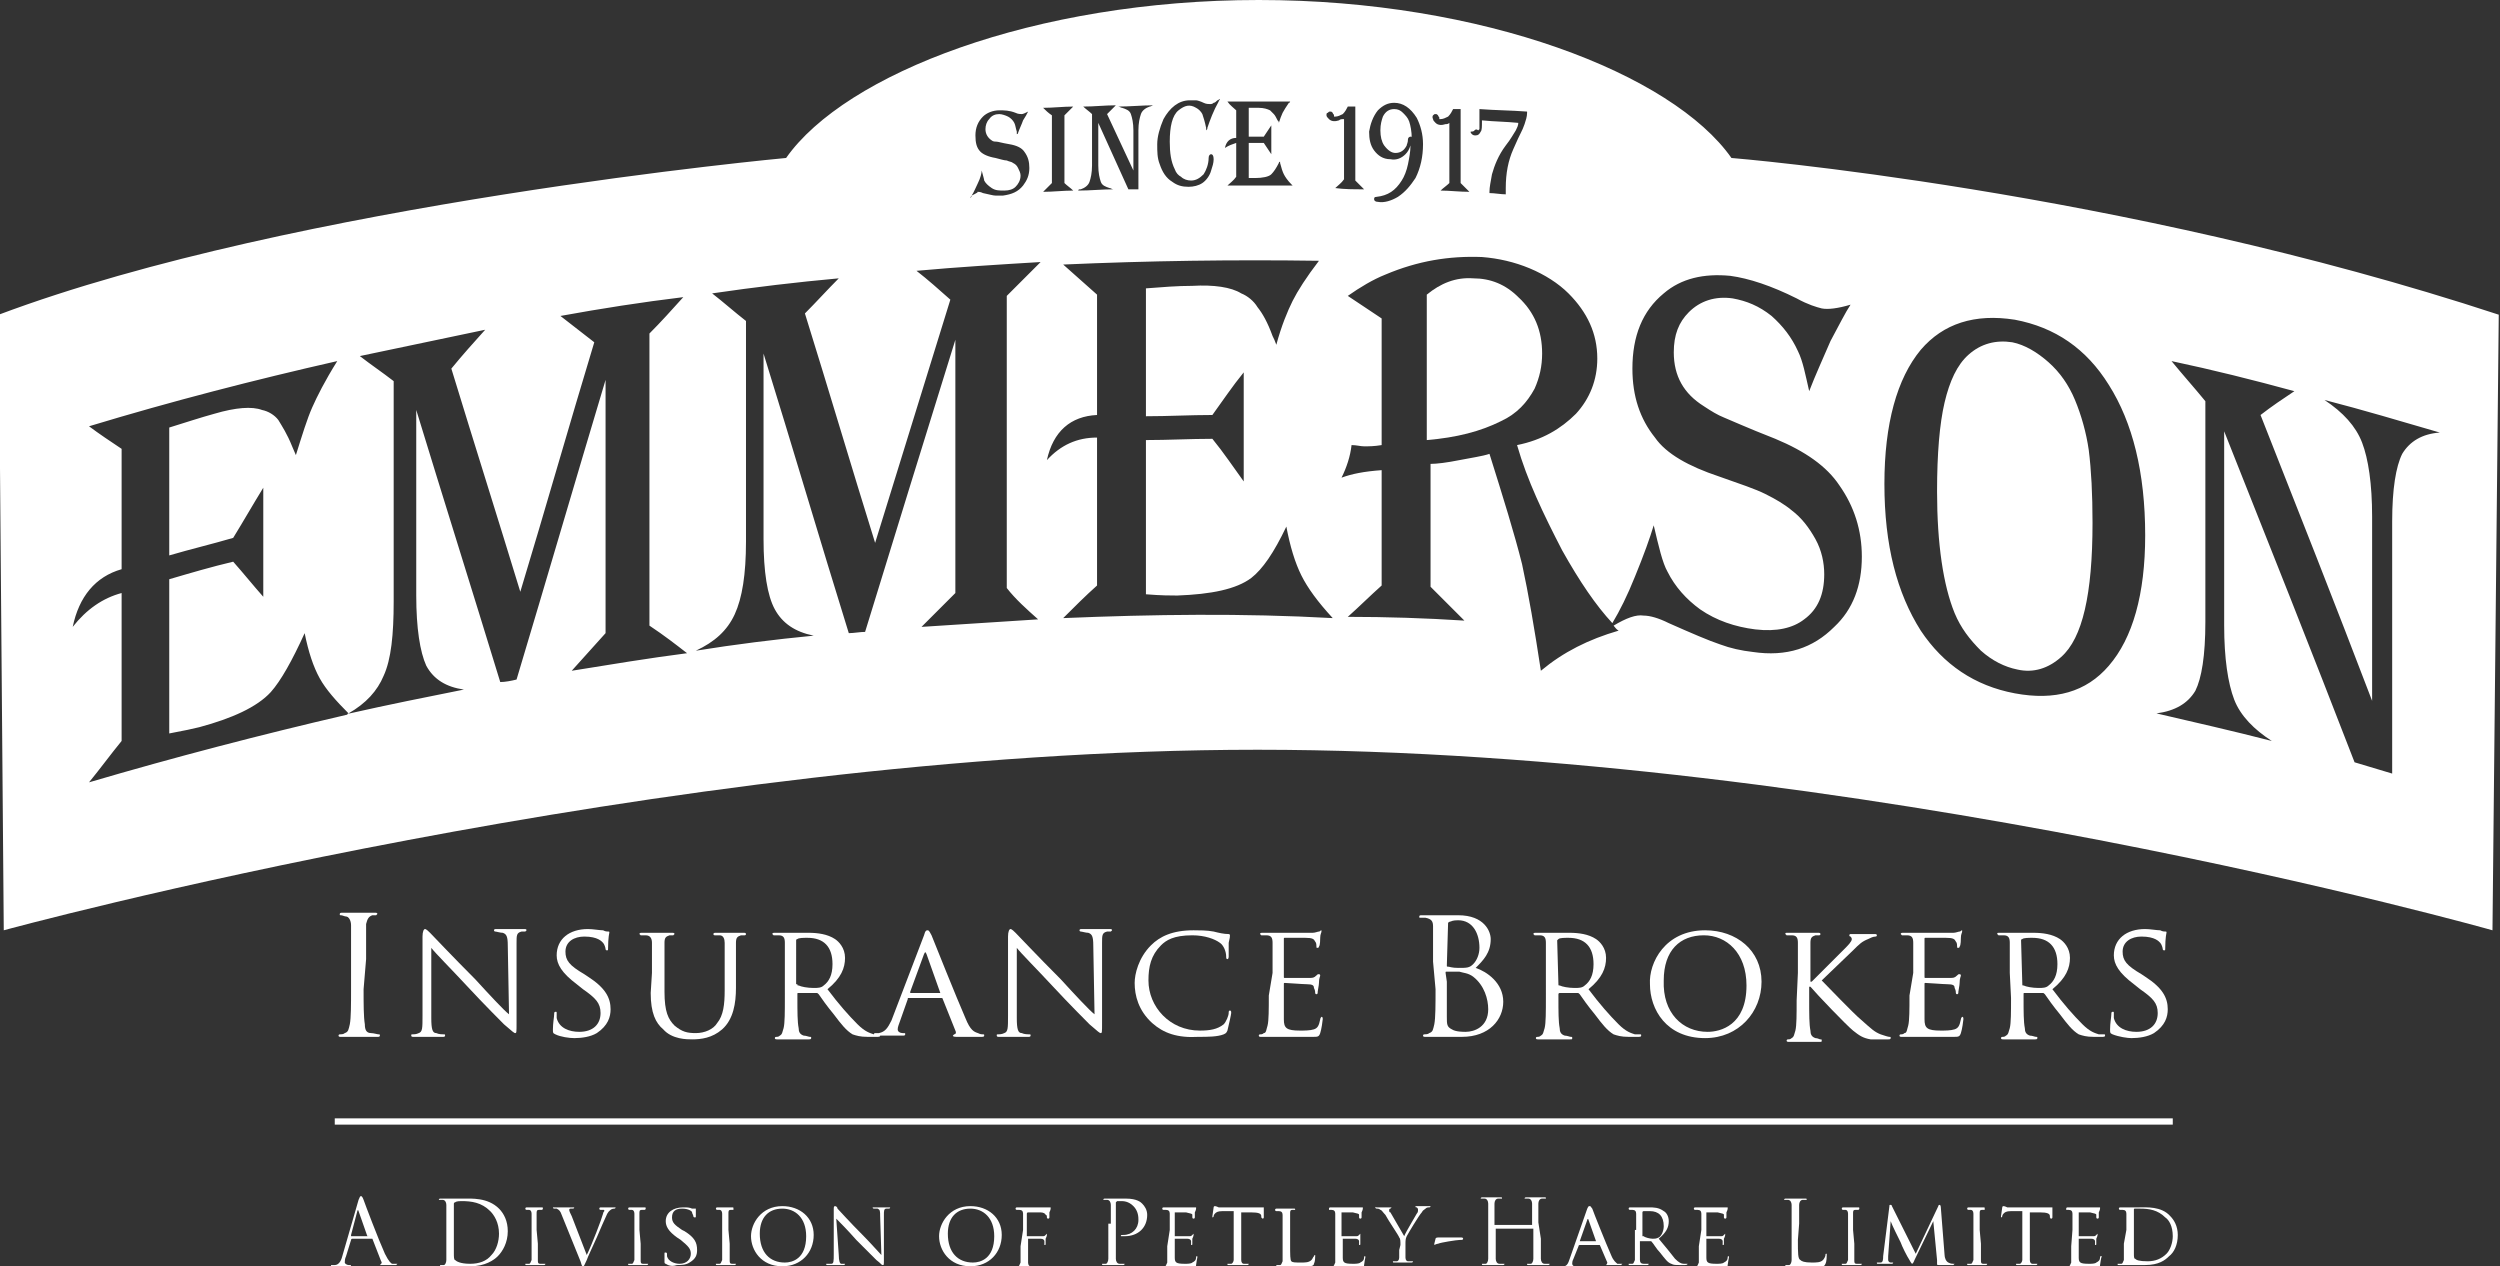 <?xml version="1.0" encoding="utf-8"?>
<!-- Generator: Adobe Illustrator 25.0.0, SVG Export Plug-In . SVG Version: 6.00 Build 0)  -->
<svg version="1.1" id="Layer_1" xmlns="http://www.w3.org/2000/svg" xmlns:xlink="http://www.w3.org/1999/xlink" x="0px" y="0px"
	 viewBox="0 0 199.4 101" style="enable-background:new 0 0 199.4 101;" xml:space="preserve">
<rect x="0" y="0" width="199.4" height="101" fill="#333333" stroke="none"/>
<style type="text/css">
	.st0{fill:#FFFFFF;}
	.st1{clip-path:url(#SVGID_2_);fill:#FFFFFF;}
	.st2{clip-path:url(#SVGID_4_);fill:#FFFFFF;}
</style>
<g>
	<path class="st0" d="M29.3,98.6C29.4,98.6,29.4,98.5,29.3,98.6l-0.7-2c0-0.1-0.1-0.1-0.1,0L28,98.5c0,0,0,0.1,0,0.1H29.3L29.3,98.6
		z M28.6,95.7c0.1-0.2,0.1-0.3,0.2-0.3c0,0,0.1,0,0.2,0.3c0.1,0.3,1.2,3.2,1.7,4.3c0.3,0.6,0.5,0.8,0.6,0.8c0.1,0,0.2,0,0.3,0
		c0,0,0.1,0,0.1,0c0,0-0.1,0.1-0.1,0.1c-0.1,0-0.6,0-1.1,0c-0.1,0-0.2,0-0.2,0c0,0,0,0,0.1-0.1c0,0,0.1-0.1,0-0.2l-0.7-1.8
		c0,0,0,0-0.1,0h-1.5c0,0-0.1,0-0.1,0.1l-0.4,1.3c-0.1,0.2-0.1,0.4-0.1,0.5c0,0.1,0.2,0.2,0.3,0.2h0.1c0.1,0,0.1,0,0.1,0
		c0,0,0,0.1-0.1,0.1c-0.2,0-0.5,0-0.6,0c-0.1,0-0.5,0-0.8,0c-0.1,0-0.1,0-0.1-0.1c0,0,0,0,0.1,0c0,0,0.2,0,0.2,0
		c0.3,0,0.5-0.3,0.6-0.7L28.6,95.7L28.6,95.7z"/>
	<path class="st0" d="M36.2,98.4c0,0.8,0,1.4,0,1.6c0,0.2,0,0.5,0.1,0.5c0.1,0.1,0.4,0.3,1.2,0.3c0.7,0,1.3-0.2,1.7-0.7
		c0.4-0.4,0.6-1.1,0.6-1.7c0-0.9-0.4-1.5-0.7-1.8c-0.7-0.7-1.5-0.8-2.3-0.8c-0.1,0-0.4,0-0.5,0.1c-0.1,0-0.1,0.1-0.1,0.1
		c0,0.2,0,1,0,1.5L36.2,98.4L36.2,98.4z M35.6,97.6c0-1.1,0-1.3,0-1.5c0-0.2-0.1-0.4-0.3-0.4c-0.1,0-0.2,0-0.2,0c0,0-0.1,0-0.1,0
		c0,0,0-0.1,0.1-0.1c0.3,0,0.8,0,0.8,0c0.1,0,0.5,0,1,0c0.7,0,2-0.1,2.9,0.8c0.4,0.4,0.7,1,0.7,1.8c0,0.9-0.4,1.6-0.8,2
		c-0.3,0.3-1,0.8-2.2,0.8c-0.3,0-0.7,0-1,0c-0.3,0-0.6,0-0.6,0c0,0-0.1,0-0.3,0c-0.1,0-0.3,0-0.4,0c-0.1,0-0.1,0-0.1-0.1
		c0,0,0,0,0.1,0c0.1,0,0.2,0,0.2,0c0.1,0,0.2-0.2,0.2-0.4c0-0.3,0-0.9,0-1.6V97.6L35.6,97.6z"/>
	<path class="st0" d="M42.9,99.2c0,0.6,0,1.1,0,1.3c0,0.2,0,0.3,0.2,0.3c0.1,0,0.2,0,0.3,0c0,0,0.1,0,0.1,0c0,0,0,0.1-0.1,0.1
		c-0.4,0-0.8,0-0.8,0c0,0-0.4,0-0.6,0c-0.1,0-0.1,0-0.1-0.1c0,0,0,0,0.1,0c0.1,0,0.1,0,0.2,0c0.1,0,0.1-0.1,0.2-0.3
		c0-0.3,0-0.7,0-1.3v-1.1c0-0.9,0-1.1,0-1.3c0-0.2-0.1-0.3-0.2-0.3c-0.1,0-0.2,0-0.2,0c0,0-0.1,0-0.1-0.1c0,0,0-0.1,0.1-0.1
		c0.2,0,0.6,0,0.6,0c0,0,0.4,0,0.6,0c0.1,0,0.1,0,0.1,0.1c0,0,0,0.1-0.1,0.1c0,0-0.1,0-0.2,0c-0.2,0-0.2,0.1-0.2,0.3
		c0,0.2,0,0.4,0,1.3L42.9,99.2L42.9,99.2z"/>
	<path class="st0" d="M46.8,100.1c0.4-0.8,1.2-2.9,1.3-3.3c0-0.1,0.1-0.2,0.1-0.2c0-0.1,0-0.1-0.1-0.1c-0.1,0-0.1,0-0.2,0
		c0,0-0.1,0-0.1-0.1c0,0,0-0.1,0.1-0.1c0.3,0,0.5,0,0.6,0c0,0,0.3,0,0.5,0c0.1,0,0.1,0,0.1,0c0,0,0,0.1-0.1,0.1c0,0-0.2,0-0.3,0.1
		c-0.1,0.1-0.2,0.1-0.4,0.6c-0.1,0.2-0.4,0.9-0.7,1.6c-0.4,0.9-0.7,1.5-0.8,1.8c-0.2,0.4-0.2,0.5-0.3,0.5c-0.1,0-0.1-0.1-0.2-0.4
		l-1.5-3.7c-0.1-0.3-0.2-0.4-0.4-0.5c-0.1,0-0.2,0-0.2,0c0,0-0.1,0-0.1-0.1c0,0,0.1,0,0.2,0c0.3,0,0.7,0,0.7,0c0.1,0,0.3,0,0.6,0
		c0.1,0,0.2,0,0.2,0c0,0,0,0.1-0.1,0.1c-0.1,0-0.2,0-0.2,0c-0.1,0-0.1,0.1-0.1,0.1c0,0.1,0.1,0.3,0.2,0.5L46.8,100.1L46.8,100.1z"/>
	<path class="st0" d="M51.1,99.2c0,0.6,0,1.1,0,1.3c0,0.2,0,0.3,0.2,0.3c0.1,0,0.2,0,0.3,0c0,0,0.1,0,0.1,0c0,0,0,0.1-0.1,0.1
		c-0.4,0-0.8,0-0.8,0c0,0-0.4,0-0.6,0c-0.1,0-0.1,0-0.1-0.1c0,0,0,0,0.1,0c0.1,0,0.1,0,0.2,0c0.1,0,0.1-0.1,0.2-0.3
		c0-0.3,0-0.7,0-1.3v-1.1c0-0.9,0-1.1,0-1.3c0-0.2-0.1-0.3-0.2-0.3c-0.1,0-0.2,0-0.2,0c0,0-0.1,0-0.1-0.1c0,0,0-0.1,0.1-0.1
		c0.2,0,0.6,0,0.6,0c0,0,0.4,0,0.6,0c0.1,0,0.1,0,0.1,0.1c0,0,0,0.1-0.1,0.1c0,0-0.1,0-0.2,0c-0.2,0-0.2,0.1-0.2,0.3
		c0,0.2,0,0.4,0,1.3L51.1,99.2L51.1,99.2z"/>
	<path class="st0" d="M53.1,100.8c-0.1,0-0.1-0.1-0.1-0.2c0-0.3,0-0.5,0-0.6c0-0.1,0-0.1,0.1-0.1c0,0,0.1,0,0.1,0.1
		c0,0.1,0,0.1,0,0.2c0.1,0.4,0.6,0.6,1,0.6c0.6,0,0.9-0.4,0.9-0.8c0-0.4-0.2-0.6-0.8-1.1L54,98.7c-0.7-0.5-0.9-0.9-0.9-1.3
		c0-0.7,0.6-1.1,1.4-1.1c0.3,0,0.5,0,0.7,0.1c0.1,0,0.2,0,0.2,0c0.1,0,0.1,0,0.1,0c0,0,0,0.2,0,0.6c0,0.1,0,0.1-0.1,0.1
		c0,0-0.1,0-0.1-0.1c0-0.1-0.1-0.2-0.1-0.3c0-0.1-0.3-0.3-0.8-0.3c-0.5,0-0.8,0.2-0.8,0.7c0,0.4,0.2,0.6,0.8,1l0.2,0.1
		c0.8,0.5,1,0.9,1,1.5c0,0.4-0.1,0.7-0.6,1c-0.3,0.2-0.7,0.2-1,0.2C53.7,101,53.4,101,53.1,100.8L53.1,100.8z"/>
	<path class="st0" d="M58.2,99.2c0,0.6,0,1.1,0,1.3c0,0.2,0,0.3,0.2,0.3c0.1,0,0.2,0,0.3,0c0,0,0,0,0,0c0,0,0,0.1-0.1,0.1
		c-0.4,0-0.8,0-0.8,0c0,0-0.4,0-0.6,0c-0.1,0-0.1,0-0.1-0.1c0,0,0,0,0.1,0c0.1,0,0.1,0,0.2,0c0.1,0,0.1-0.1,0.2-0.3
		c0-0.3,0-0.7,0-1.3v-1.1c0-0.9,0-1.1,0-1.3c0-0.2-0.1-0.3-0.2-0.3c-0.1,0-0.2,0-0.2,0c0,0-0.1,0-0.1-0.1c0,0,0-0.1,0.1-0.1
		c0.2,0,0.6,0,0.6,0c0,0,0.4,0,0.6,0c0.1,0,0.1,0,0.1,0.1c0,0,0,0.1,0,0.1c0,0-0.1,0-0.2,0c-0.2,0-0.2,0.1-0.2,0.3
		c0,0.2,0,0.4,0,1.3L58.2,99.2L58.2,99.2z"/>
	<path class="st0" d="M62.6,100.7c0.6,0,1.7-0.3,1.7-2.1c0-1.5-0.9-2.2-1.9-2.2c-1.1,0-1.8,0.7-1.8,2
		C60.6,99.9,61.4,100.7,62.6,100.7L62.6,100.7z M62.4,96.2c1.4,0,2.5,0.9,2.5,2.3c0,1.4-1,2.5-2.5,2.5c-1.7,0-2.5-1.3-2.5-2.4
		C59.9,97.6,60.7,96.2,62.4,96.2L62.4,96.2z"/>
	<path class="st0" d="M66.9,100.1c0,0.5,0.1,0.7,0.2,0.7c0.1,0,0.3,0,0.3,0c0,0,0,0,0,0c0,0,0,0.1-0.1,0.1c-0.4,0-0.6,0-0.7,0
		c-0.1,0-0.3,0-0.6,0c-0.1,0-0.1,0-0.1-0.1c0,0,0,0,0.1,0c0.1,0,0.2,0,0.3,0c0.2,0,0.2-0.2,0.2-0.8v-3.5c0-0.2,0-0.3,0.1-0.3
		c0.1,0,0.2,0.1,0.2,0.2c0.1,0.1,1,1.1,2,2.1c0.6,0.6,1.3,1.4,1.5,1.6L70.2,97c0-0.4,0-0.5-0.2-0.6c-0.1,0-0.3,0-0.3,0
		c0,0-0.1,0-0.1-0.1c0,0,0.1,0,0.1,0c0.3,0,0.6,0,0.7,0c0.1,0,0.3,0,0.5,0c0.1,0,0.1,0,0.1,0c0,0,0,0.1-0.1,0.1c0,0-0.1,0-0.2,0
		c-0.2,0-0.2,0.2-0.2,0.5l0,3.6c0,0.4,0,0.4-0.1,0.4c-0.1,0-0.1-0.1-0.5-0.4c-0.1-0.1-1-1-1.6-1.6c-0.7-0.8-1.4-1.5-1.6-1.7
		L66.9,100.1L66.9,100.1z"/>
	<path class="st0" d="M77.6,100.7c0.6,0,1.7-0.3,1.7-2.1c0-1.5-0.9-2.2-1.9-2.2c-1.1,0-1.8,0.7-1.8,2
		C75.6,99.9,76.4,100.7,77.6,100.7L77.6,100.7z M77.4,96.2c1.4,0,2.5,0.9,2.5,2.3c0,1.4-1,2.5-2.5,2.5c-1.7,0-2.5-1.3-2.5-2.4
		C74.9,97.6,75.7,96.2,77.4,96.2L77.4,96.2z"/>
	<path class="st0" d="M81.6,98.1c0-0.9,0-1.1,0-1.3c0-0.2-0.1-0.3-0.3-0.3c-0.1,0-0.2,0-0.2,0c0,0-0.1,0-0.1-0.1c0,0,0-0.1,0.1-0.1
		c0.3,0,0.7,0,0.7,0c0.1,0,1.5,0,1.6,0c0.1,0,0.2,0,0.3,0c0,0,0.1,0,0.1,0c0,0,0,0,0,0.1c0,0,0,0.1-0.1,0.3c0,0.1,0,0.3,0,0.4
		c0,0,0,0.1-0.1,0.1c0,0-0.1,0-0.1-0.1c0-0.1,0-0.2-0.1-0.2c0-0.1-0.2-0.2-0.4-0.2l-1,0c0,0-0.1,0-0.1,0.1v1.7c0,0,0,0.1,0,0.1
		l0.9,0c0.1,0,0.2,0,0.3,0c0.2,0,0.2,0,0.3-0.1c0,0,0.1-0.1,0.1-0.1c0,0,0,0,0,0.1c0,0,0,0.1-0.1,0.3c0,0.1,0,0.4,0,0.4
		c0,0.1,0,0.1-0.1,0.1c0,0,0,0,0-0.1c0-0.1,0-0.2,0-0.2c0-0.1-0.1-0.2-0.3-0.2c-0.2,0-0.9,0-1,0c0,0,0,0,0,0.1v0.5
		c0,0.6,0,1.1,0,1.3c0,0.2,0.1,0.3,0.2,0.3c0.1,0,0.2,0,0.3,0c0,0,0,0,0,0c0,0,0,0.1-0.1,0.1c-0.4,0-0.8,0-0.8,0c0,0-0.4,0-0.6,0
		c-0.1,0-0.1,0-0.1-0.1c0,0,0,0,0.1,0c0.1,0,0.1,0,0.2,0c0.1,0,0.1-0.1,0.2-0.3c0-0.3,0-0.7,0-1.3L81.6,98.1L81.6,98.1z"/>
	<path class="st0" d="M88.6,97.6c0-1.1,0-1.3,0-1.5c0-0.2-0.1-0.4-0.3-0.4c-0.1,0-0.2,0-0.2,0c0,0-0.1,0-0.1,0c0,0,0-0.1,0.1-0.1
		c0.3,0,0.8,0,0.8,0c0.2,0,0.6,0,0.9,0c0.9,0,1.2,0.3,1.3,0.4c0.2,0.2,0.4,0.5,0.4,0.9c0,1-0.7,1.7-1.8,1.7c0,0-0.1,0-0.2,0
		c0,0-0.1,0-0.1,0c0-0.1,0-0.1,0.2-0.1c0.7,0,1.2-0.5,1.2-1.2c0-0.2,0-0.7-0.4-1.1c-0.4-0.4-0.8-0.4-1-0.4c-0.1,0-0.2,0-0.3,0
		c0,0-0.1,0.1-0.1,0.1v2.9c0,0.7,0,1.3,0,1.6c0,0.2,0.1,0.4,0.3,0.4c0.1,0,0.3,0,0.3,0c0,0,0.1,0,0.1,0c0,0,0,0.1-0.1,0.1
		c-0.4,0-0.8,0-0.9,0c0,0-0.5,0-0.7,0c-0.1,0-0.1,0-0.1-0.1c0,0,0,0,0.1,0c0.1,0,0.2,0,0.2,0c0.1,0,0.2-0.2,0.2-0.4
		c0-0.3,0-0.9,0-1.6V97.6L88.6,97.6z"/>
	<path class="st0" d="M93.3,98.1c0-0.9,0-1.1,0-1.3c0-0.2-0.1-0.3-0.3-0.3c-0.1,0-0.2,0-0.2,0c0,0-0.1,0-0.1-0.1c0,0,0-0.1,0.1-0.1
		c0.3,0,0.7,0,0.7,0c0,0,1.4,0,1.5,0c0.1,0,0.2,0,0.3,0c0,0,0.1,0,0.1,0c0,0,0,0,0,0.1c0,0,0,0.1-0.1,0.3c0,0.1,0,0.3,0,0.4
		c0,0,0,0.1-0.1,0.1c0,0-0.1,0-0.1-0.1c0,0,0-0.1,0-0.2c0-0.1-0.1-0.1-0.5-0.2c-0.1,0-0.8,0-0.9,0c0,0,0,0,0,0.1v1.7
		c0,0,0,0.1,0,0.1c0.1,0,0.9,0,1.1,0c0.2,0,0.2,0,0.3-0.1c0,0,0.1-0.1,0.1-0.1c0,0,0,0,0,0.1c0,0,0,0.1-0.1,0.3c0,0.1,0,0.4,0,0.4
		c0,0.1,0,0.1-0.1,0.1c0,0,0,0,0-0.1c0-0.1,0-0.1,0-0.2c0-0.1-0.1-0.2-0.3-0.2c-0.2,0-0.8,0-1,0c0,0,0,0,0,0v0.5c0,0.2,0,0.9,0,1
		c0,0.4,0.1,0.5,0.8,0.5c0.2,0,0.5,0,0.6-0.1c0.2-0.1,0.3-0.2,0.3-0.4c0-0.1,0-0.1,0.1-0.1c0,0,0,0.1,0,0.1s-0.1,0.5-0.1,0.6
		c0,0.2-0.1,0.2-0.4,0.2c-0.5,0-0.8,0-1.1,0c-0.3,0-0.4,0-0.5,0c0,0-0.1,0-0.3,0c-0.1,0-0.3,0-0.4,0c-0.1,0-0.1,0-0.1-0.1
		c0,0,0,0,0.1,0c0.1,0,0.1,0,0.2,0c0.1,0,0.1-0.1,0.2-0.3c0-0.3,0-0.7,0-1.3L93.3,98.1L93.3,98.1z"/>
	<path class="st0" d="M99,99.2c0,0.6,0,1.1,0,1.3c0,0.2,0.1,0.3,0.2,0.3c0.1,0,0.2,0,0.3,0c0,0,0.1,0,0.1,0c0,0,0,0.1-0.1,0.1
		c-0.3,0-0.7,0-0.8,0c0,0-0.5,0-0.7,0c-0.1,0-0.1,0-0.1-0.1c0,0,0,0,0.1,0c0.1,0,0.1,0,0.2,0c0.1,0,0.2-0.2,0.2-0.3
		c0-0.3,0-0.7,0-1.3v-2.6l-0.9,0c-0.4,0-0.5,0.1-0.6,0.2c-0.1,0.1-0.1,0.2-0.1,0.2c0,0,0,0.1-0.1,0.1c0,0,0,0,0-0.1
		c0-0.1,0.1-0.6,0.1-0.7c0,0,0-0.1,0.1-0.1c0,0,0.1,0,0.3,0.1c0.2,0,0.4,0,0.5,0h2.4c0.2,0,0.4,0,0.5,0c0.1,0,0.2,0,0.2,0
		c0,0,0,0,0,0.1c0,0.2,0,0.6,0,0.7c0,0,0,0.1-0.1,0.1c0,0,0,0-0.1-0.1l0-0.1c0-0.2-0.2-0.3-0.8-0.3l-0.8,0L99,99.2L99,99.2z"/>
	<path class="st0" d="M102.9,99.2c0,0.9,0,1.3,0.1,1.4c0.1,0.1,0.3,0.1,0.8,0.1c0.3,0,0.6,0,0.8-0.2c0.1-0.1,0.1-0.2,0.2-0.3
		c0,0,0-0.1,0.1-0.1c0,0,0,0,0,0.1c0,0.1,0,0.4-0.1,0.6c0,0.1-0.1,0.2-0.4,0.2c-0.5,0-0.8,0-1.1,0c-0.3,0-0.5,0-0.7,0
		c0,0-0.1,0-0.3,0c-0.1,0-0.3,0-0.4,0c-0.1,0-0.1,0-0.1-0.1c0,0,0,0,0.1,0c0.1,0,0.1,0,0.2,0c0.1,0,0.1-0.1,0.2-0.3
		c0-0.3,0-0.7,0-1.3v-1.1c0-0.9,0-1.1,0-1.3c0-0.2-0.1-0.3-0.3-0.3c0,0-0.2,0-0.2,0c0,0-0.1,0-0.1-0.1c0,0,0-0.1,0.1-0.1
		c0.3,0,0.7,0,0.7,0c0,0,0.5,0,0.7,0c0.1,0,0.1,0,0.1,0.1c0,0,0,0,0,0c0,0-0.1,0-0.2,0c-0.2,0-0.2,0.1-0.2,0.3c0,0.2,0,0.4,0,1.3
		L102.9,99.2L102.9,99.2z"/>
	<path class="st0" d="M106.5,98.1c0-0.9,0-1.1,0-1.3c0-0.2-0.1-0.3-0.3-0.3c-0.1,0-0.2,0-0.2,0c0,0,0,0,0-0.1c0,0,0-0.1,0.1-0.1
		c0.3,0,0.7,0,0.7,0c0,0,1.4,0,1.5,0c0.1,0,0.2,0,0.3,0c0,0,0.1,0,0.1,0c0,0,0,0,0,0.1c0,0,0,0.1-0.1,0.3c0,0.1,0,0.3,0,0.4
		c0,0,0,0.1-0.1,0.1c0,0-0.1,0-0.1-0.1c0,0,0-0.1,0-0.2c0-0.1-0.1-0.1-0.5-0.2c-0.1,0-0.8,0-0.9,0c0,0,0,0,0,0.1v1.7
		c0,0,0,0.1,0,0.1c0.1,0,0.9,0,1.1,0c0.2,0,0.2,0,0.3-0.1c0,0,0.1-0.1,0.1-0.1c0,0,0,0,0,0.1c0,0,0,0.1,0,0.3c0,0.1,0,0.4,0,0.4
		c0,0.1,0,0.1-0.1,0.1c0,0,0,0,0-0.1c0-0.1,0-0.1,0-0.2c0-0.1-0.1-0.2-0.3-0.2c-0.2,0-0.8,0-1,0c0,0,0,0,0,0v0.5c0,0.2,0,0.9,0,1
		c0,0.4,0.1,0.5,0.8,0.5c0.2,0,0.5,0,0.6-0.1c0.2-0.1,0.3-0.2,0.3-0.4c0-0.1,0-0.1,0.1-0.1c0,0,0,0.1,0,0.1s-0.1,0.5-0.1,0.6
		c0,0.2-0.1,0.2-0.4,0.2c-0.5,0-0.8,0-1.1,0c-0.3,0-0.4,0-0.5,0c0,0-0.1,0-0.3,0c-0.1,0-0.3,0-0.4,0c-0.1,0-0.1,0-0.1-0.1
		c0,0,0,0,0.1,0c0.1,0,0.1,0,0.2,0c0.1,0,0.1-0.1,0.2-0.3c0-0.3,0-0.7,0-1.3L106.5,98.1L106.5,98.1z"/>
	<path class="st0" d="M111.7,99.3c0-0.3,0-0.5-0.1-0.6c0-0.1-0.9-1.4-1.1-1.8c-0.2-0.2-0.3-0.4-0.4-0.4c-0.1-0.1-0.2-0.1-0.3-0.1
		c0,0-0.1,0-0.1-0.1s0,0,0.1,0c0.1,0,0.6,0,0.6,0c0,0,0.3,0,0.5,0c0.1,0,0.1,0,0.1,0c0,0,0,0-0.1,0.1c0,0-0.1,0-0.1,0.1
		c0,0.1,0,0.2,0.1,0.2l1.1,1.9c0.1-0.3,0.9-1.6,1-1.8c0.1-0.1,0.1-0.2,0.1-0.3c0-0.1,0-0.1-0.1-0.2c-0.1,0-0.1,0-0.1-0.1
		c0,0,0,0,0.1,0c0.2,0,0.4,0,0.4,0c0,0,0.5,0,0.6,0c0,0,0.1,0,0.1,0c0,0,0,0.1-0.1,0.1c-0.1,0-0.2,0-0.3,0.1
		c-0.1,0.1-0.2,0.1-0.3,0.3c-0.2,0.2-1.1,1.7-1.2,1.9c-0.1,0.2-0.1,0.4-0.1,0.6v0.5c0,0.1,0,0.4,0,0.6c0,0.2,0.1,0.3,0.2,0.3
		c0.1,0,0.2,0,0.3,0c0,0,0.1,0,0.1,0c0,0,0,0.1-0.1,0.1c-0.4,0-0.8,0-0.8,0c0,0-0.4,0-0.6,0c-0.1,0-0.1,0-0.1-0.1c0,0,0,0,0.1,0
		c0.1,0,0.1,0,0.2,0c0.1,0,0.2-0.1,0.2-0.3c0-0.3,0-0.5,0-0.6L111.7,99.3L111.7,99.3z"/>
	<path class="st0" d="M116.5,98.7c0.1,0,0.2,0,0.2,0.1c0,0.1-0.1,0.1-0.3,0.1c-0.2,0-1.5,0.2-1.7,0.3c-0.1,0-0.3,0.1-0.3,0.1
		c0,0,0,0,0-0.1l0.1-0.4c0,0,0-0.1,0.2-0.1H116.5L116.5,98.7z"/>
	<path class="st0" d="M122.9,98.8c0,0.7,0,1.3,0,1.6c0,0.2,0.1,0.4,0.3,0.4c0.1,0,0.3,0,0.3,0c0,0,0.1,0,0.1,0c0,0,0,0.1-0.1,0.1
		c-0.4,0-0.8,0-0.9,0c0,0-0.5,0-0.7,0c-0.1,0-0.1,0-0.1-0.1c0,0,0,0,0.1,0c0.1,0,0.2,0,0.2,0c0.1,0,0.2-0.2,0.2-0.4
		c0-0.3,0-0.9,0-1.6v-0.8c0,0,0,0,0,0h-3c0,0,0,0,0,0v0.8c0,0.7,0,1.3,0,1.6c0,0.2,0.1,0.4,0.3,0.4c0.1,0,0.3,0,0.3,0
		c0,0,0.1,0,0.1,0c0,0,0,0.1-0.1,0.1c-0.4,0-0.8,0-0.9,0c0,0-0.5,0-0.7,0c-0.1,0-0.1,0-0.1-0.1c0,0,0,0,0.1,0c0.1,0,0.2,0,0.2,0
		c0.1,0,0.2-0.2,0.2-0.4c0-0.3,0-0.9,0-1.6v-1.3c0-1.1,0-1.3,0-1.5c0-0.2-0.1-0.4-0.3-0.4c-0.1,0-0.2,0-0.2,0c0,0-0.1,0-0.1,0
		c0,0,0-0.1,0.1-0.1c0.3,0,0.8,0,0.8,0c0,0,0.5,0,0.7,0c0.1,0,0.1,0,0.1,0.1c0,0,0,0-0.1,0c0,0-0.1,0-0.2,0c-0.2,0-0.3,0.2-0.3,0.4
		c0,0.2,0,0.4,0,1.5v0.2c0,0,0,0,0,0h3c0,0,0,0,0,0v-0.2c0-1.1,0-1.3,0-1.5c0-0.2-0.1-0.4-0.3-0.4c-0.1,0-0.2,0-0.2,0
		c0,0-0.1,0-0.1,0c0,0,0-0.1,0.1-0.1c0.3,0,0.8,0,0.8,0c0,0,0.5,0,0.7,0c0.1,0,0.1,0,0.1,0.1c0,0,0,0-0.1,0c-0.1,0-0.1,0-0.2,0
		c-0.2,0-0.3,0.2-0.3,0.4c0,0.2,0,0.4,0,1.5L122.9,98.8L122.9,98.8z"/>
	<path class="st0" d="M127.3,99C127.4,99,127.4,99,127.3,99l-0.6-1.7c0-0.1-0.1-0.1-0.1,0l-0.6,1.7c0,0,0,0,0,0H127.3L127.3,99z
		 M126.6,96.4c0.1-0.2,0.1-0.2,0.2-0.2c0.1,0,0.1,0.1,0.2,0.2c0.1,0.3,1.1,2.8,1.5,3.7c0.2,0.5,0.4,0.6,0.5,0.7c0.1,0,0.2,0,0.3,0
		c0,0,0.1,0,0.1,0c0,0-0.1,0.1-0.1,0.1c-0.1,0-0.6,0-1,0c-0.1,0-0.2,0-0.2,0c0,0,0,0,0,0c0,0,0.1-0.1,0.1-0.2l-0.6-1.4
		c0,0,0,0-0.1,0H126c0,0-0.1,0-0.1,0.1l-0.4,1c-0.1,0.2-0.1,0.3-0.1,0.4c0,0.1,0.1,0.2,0.2,0.2h0.1c0,0,0.1,0,0.1,0
		c0,0,0,0.1-0.1,0.1c-0.2,0-0.5,0-0.6,0c-0.1,0-0.4,0-0.6,0c-0.1,0-0.1,0-0.1-0.1c0,0,0,0,0.1,0c0,0,0.1,0,0.2,0
		c0.3,0,0.4-0.3,0.5-0.6L126.6,96.4L126.6,96.4z"/>
	<path class="st0" d="M131.1,98.6C131.1,98.6,131.1,98.7,131.1,98.6c0.1,0.1,0.5,0.2,0.7,0.2c0.2,0,0.3,0,0.5-0.1
		c0.2-0.1,0.4-0.5,0.4-0.9c0-0.8-0.4-1.2-1.1-1.2c-0.2,0-0.4,0-0.5,0c0,0-0.1,0-0.1,0.1V98.6L131.1,98.6z M130.5,98.1
		c0-0.9,0-1.1,0-1.3c0-0.2-0.1-0.3-0.3-0.3c0,0-0.2,0-0.2,0c0,0-0.1,0-0.1-0.1c0,0,0-0.1,0.1-0.1c0.3,0,0.7,0,0.7,0
		c0.1,0,0.6,0,0.8,0c0.4,0,0.8,0,1.2,0.3c0.2,0.1,0.4,0.4,0.4,0.8c0,0.5-0.2,0.9-0.8,1.4c0.5,0.6,1,1.2,1.3,1.6
		c0.3,0.3,0.5,0.4,0.7,0.4c0.1,0,0.2,0,0.2,0c0,0,0.1,0,0.1,0c0,0,0,0.1-0.2,0.1h-0.4c-0.4,0-0.5,0-0.7-0.1
		c-0.3-0.1-0.5-0.4-0.9-0.9c-0.3-0.3-0.5-0.7-0.7-0.9c0,0,0,0-0.1,0l-0.8,0c0,0,0,0,0,0.1v0.1c0,0.6,0,1.1,0,1.3
		c0,0.2,0.1,0.3,0.3,0.3c0.1,0,0.2,0,0.3,0c0,0,0.1,0,0.1,0c0,0,0,0.1-0.1,0.1c-0.3,0-0.7,0-0.8,0c0,0-0.4,0-0.6,0
		c-0.1,0-0.1,0-0.1-0.1c0,0,0,0,0.1,0c0.1,0,0.1,0,0.2,0c0.1,0,0.1-0.1,0.2-0.3c0-0.3,0-0.7,0-1.3V98.1L130.5,98.1z"/>
	<path class="st0" d="M135.7,98.1c0-0.9,0-1.1,0-1.3c0-0.2-0.1-0.3-0.3-0.3c0,0-0.2,0-0.2,0c0,0-0.1,0-0.1-0.1c0,0,0-0.1,0.1-0.1
		c0.3,0,0.7,0,0.7,0c0,0,1.4,0,1.5,0c0.1,0,0.2,0,0.3,0c0,0,0.1,0,0.1,0c0,0,0,0,0,0.1c0,0,0,0.1-0.1,0.3c0,0.1,0,0.3,0,0.4
		c0,0,0,0.1-0.1,0.1c0,0-0.1,0-0.1-0.1c0,0,0-0.1,0-0.2c0-0.1-0.1-0.1-0.5-0.2c-0.1,0-0.8,0-0.9,0c0,0,0,0,0,0.1v1.7
		c0,0,0,0.1,0,0.1c0.1,0,0.9,0,1.1,0c0.2,0,0.2,0,0.3-0.1c0,0,0.1-0.1,0.1-0.1s0,0,0,0.1c0,0,0,0.1-0.1,0.3c0,0.1,0,0.4,0,0.4
		c0,0.1,0,0.1-0.1,0.1c0,0,0,0,0-0.1c0-0.1,0-0.1,0-0.2c0-0.1-0.1-0.2-0.3-0.2c-0.2,0-0.8,0-1,0c0,0,0,0,0,0v0.5c0,0.2,0,0.9,0,1
		c0,0.4,0.1,0.5,0.8,0.5c0.2,0,0.5,0,0.6-0.1c0.2-0.1,0.3-0.2,0.3-0.4c0-0.1,0-0.1,0.1-0.1c0,0,0,0.1,0,0.1s-0.1,0.5-0.1,0.6
		c0,0.2-0.1,0.2-0.4,0.2c-0.5,0-0.8,0-1.1,0c-0.3,0-0.4,0-0.5,0c0,0-0.1,0-0.3,0c-0.1,0-0.3,0-0.4,0c-0.1,0-0.1,0-0.1-0.1
		c0,0,0,0,0.1,0c0.1,0,0.1,0,0.2,0c0.1,0,0.1-0.1,0.2-0.3c0-0.3,0-0.7,0-1.3L135.7,98.1L135.7,98.1z"/>
	<path class="st0" d="M143.4,98.9c0,1.1,0,1.5,0.2,1.6c0.1,0.1,0.3,0.2,0.9,0.2c0.4,0,0.7,0,0.9-0.2c0.1-0.1,0.2-0.3,0.2-0.4
		c0-0.1,0-0.1,0.1-0.1c0,0,0,0,0,0.1c0,0.1,0,0.5-0.1,0.7c-0.1,0.2-0.1,0.2-0.5,0.2c-0.5,0-0.9,0-1.2,0c-0.3,0-0.5,0-0.7,0
		c0,0-0.2,0-0.3,0c-0.1,0-0.3,0-0.4,0c-0.1,0-0.1,0-0.1-0.1c0,0,0,0,0.1,0c0.1,0,0.2,0,0.2,0c0.1,0,0.2-0.2,0.2-0.4
		c0-0.3,0-0.9,0-1.6v-1.3c0-1.1,0-1.3,0-1.5c0-0.2-0.1-0.4-0.3-0.4c-0.1,0-0.2,0-0.2,0c0,0-0.1,0-0.1,0c0,0,0-0.1,0.1-0.1
		c0.3,0,0.8,0,0.8,0c0,0,0.6,0,0.8,0c0.1,0,0.1,0,0.1,0.1c0,0,0,0-0.1,0c-0.1,0-0.2,0-0.2,0c-0.2,0-0.3,0.2-0.3,0.4
		c0,0.2,0,0.4,0,1.5L143.4,98.9L143.4,98.9z"/>
	<path class="st0" d="M147.9,99.2c0,0.6,0,1.1,0,1.3c0,0.2,0,0.3,0.2,0.3c0.1,0,0.2,0,0.3,0c0,0,0.1,0,0.1,0c0,0,0,0.1-0.1,0.1
		c-0.4,0-0.8,0-0.8,0c0,0-0.4,0-0.6,0c-0.1,0-0.1,0-0.1-0.1c0,0,0,0,0.1,0c0.1,0,0.1,0,0.2,0c0.1,0,0.1-0.1,0.2-0.3
		c0-0.3,0-0.7,0-1.3v-1.1c0-0.9,0-1.1,0-1.3c0-0.2-0.1-0.3-0.2-0.3c-0.1,0-0.2,0-0.2,0c0,0-0.1,0-0.1-0.1c0,0,0-0.1,0.1-0.1
		c0.2,0,0.6,0,0.6,0c0,0,0.4,0,0.6,0c0.1,0,0.1,0,0.1,0.1c0,0,0,0.1-0.1,0.1c0,0-0.1,0-0.2,0c-0.2,0-0.2,0.1-0.2,0.3
		c0,0.2,0,0.4,0,1.3L147.9,99.2L147.9,99.2z"/>
	<path class="st0" d="M155.1,100.1c0,0.2,0.1,0.5,0.3,0.6c0.2,0.1,0.3,0.1,0.4,0.1c0,0,0.1,0,0.1,0c0,0-0.1,0.1-0.1,0.1
		c-0.1,0-0.8,0-1.1,0c-0.2,0-0.2,0-0.2-0.1c0,0,0,0,0-0.1c0,0,0-0.1,0-0.2l-0.3-3.1h0l-1.5,3.1c-0.1,0.3-0.2,0.3-0.2,0.3
		s-0.1-0.1-0.2-0.3c-0.2-0.3-0.6-1.1-0.7-1.4c-0.2-0.4-0.7-1.4-0.8-1.7h0l-0.2,2.8c0,0.1,0,0.2,0,0.3c0,0.1,0.1,0.2,0.2,0.2
		c0.1,0,0.2,0,0.2,0c0,0,0,0,0,0c0,0,0,0.1-0.1,0.1c-0.2,0-0.5,0-0.6,0c-0.1,0-0.4,0-0.5,0c-0.1,0-0.1,0-0.1-0.1c0,0,0,0,0.1,0
		c0,0,0.1,0,0.2,0c0.2,0,0.2-0.3,0.2-0.5l0.5-4c0-0.1,0-0.1,0.1-0.1c0,0,0.1,0,0.1,0.1l1.9,3.8l1.8-3.8c0-0.1,0.1-0.1,0.1-0.1
		c0,0,0.1,0,0.1,0.2L155.1,100.1L155.1,100.1z"/>
	<path class="st0" d="M158,99.2c0,0.6,0,1.1,0,1.3c0,0.2,0,0.3,0.2,0.3c0.1,0,0.2,0,0.3,0c0,0,0,0,0,0c0,0,0,0.1-0.1,0.1
		c-0.4,0-0.8,0-0.8,0c0,0-0.4,0-0.6,0c-0.1,0-0.1,0-0.1-0.1c0,0,0,0,0.1,0c0.1,0,0.1,0,0.2,0c0.1,0,0.1-0.1,0.2-0.3
		c0-0.3,0-0.7,0-1.3v-1.1c0-0.9,0-1.1,0-1.3c0-0.2-0.1-0.3-0.2-0.3c-0.1,0-0.2,0-0.2,0c0,0-0.1,0-0.1-0.1c0,0,0-0.1,0.1-0.1
		c0.2,0,0.6,0,0.6,0c0,0,0.4,0,0.6,0c0.1,0,0.1,0,0.1,0.1c0,0,0,0.1,0,0.1c0,0-0.1,0-0.2,0c-0.2,0-0.2,0.1-0.2,0.3
		c0,0.2,0,0.4,0,1.3L158,99.2L158,99.2z"/>
	<path class="st0" d="M161.9,99.2c0,0.6,0,1.1,0,1.3c0,0.2,0.1,0.3,0.2,0.3c0.1,0,0.2,0,0.3,0c0,0,0.1,0,0.1,0c0,0,0,0.1-0.1,0.1
		c-0.3,0-0.7,0-0.8,0c0,0-0.5,0-0.7,0c-0.1,0-0.1,0-0.1-0.1c0,0,0,0,0.1,0c0.1,0,0.1,0,0.2,0c0.1,0,0.2-0.2,0.2-0.3
		c0-0.3,0-0.7,0-1.3v-2.6l-0.9,0c-0.4,0-0.5,0.1-0.6,0.2c-0.1,0.1-0.1,0.2-0.1,0.2c0,0,0,0.1-0.1,0.1c0,0,0,0,0-0.1
		c0-0.1,0.1-0.6,0.1-0.7c0,0,0-0.1,0.1-0.1c0,0,0.1,0,0.3,0.1c0.2,0,0.4,0,0.5,0h2.4c0.2,0,0.4,0,0.5,0c0.1,0,0.2,0,0.2,0
		c0,0,0,0,0,0.1c0,0.2,0,0.6,0,0.7c0,0,0,0.1-0.1,0.1s0,0-0.1-0.1l0-0.1c0-0.2-0.2-0.3-0.8-0.3l-0.8,0L161.9,99.2L161.9,99.2z"/>
	<path class="st0" d="M165.3,98.1c0-0.9,0-1.1,0-1.3c0-0.2-0.1-0.3-0.3-0.3c-0.1,0-0.2,0-0.2,0c0,0,0,0,0-0.1c0,0,0-0.1,0.1-0.1
		c0.3,0,0.7,0,0.7,0c0,0,1.4,0,1.5,0c0.1,0,0.2,0,0.3,0c0,0,0.1,0,0.1,0c0,0,0,0,0,0.1c0,0,0,0.1-0.1,0.3c0,0.1,0,0.3,0,0.4
		c0,0,0,0.1-0.1,0.1c0,0-0.1,0-0.1-0.1c0,0,0-0.1,0-0.2c0-0.1-0.1-0.1-0.5-0.2c-0.1,0-0.8,0-0.9,0c0,0,0,0,0,0.1v1.7
		c0,0,0,0.1,0,0.1c0.1,0,0.9,0,1.1,0c0.2,0,0.2,0,0.3-0.1c0,0,0.1-0.1,0.1-0.1c0,0,0,0,0,0.1c0,0,0,0.1-0.1,0.3c0,0.1,0,0.4,0,0.4
		c0,0.1,0,0.1-0.1,0.1c0,0,0,0,0-0.1c0-0.1,0-0.1,0-0.2c0-0.1-0.1-0.2-0.3-0.2c-0.2,0-0.8,0-1,0c0,0,0,0,0,0v0.5c0,0.2,0,0.9,0,1
		c0,0.4,0.1,0.5,0.8,0.5c0.2,0,0.5,0,0.6-0.1c0.2-0.1,0.3-0.2,0.3-0.4c0-0.1,0-0.1,0.1-0.1s0,0.1,0,0.1s-0.1,0.5-0.1,0.6
		c0,0.2-0.1,0.2-0.4,0.2c-0.5,0-0.8,0-1.1,0c-0.3,0-0.4,0-0.5,0c0,0-0.1,0-0.3,0c-0.1,0-0.3,0-0.4,0c-0.1,0-0.1,0-0.1-0.1
		c0,0,0,0,0.1,0c0.1,0,0.1,0,0.2,0c0.1,0,0.1-0.1,0.2-0.3c0-0.3,0-0.7,0-1.3L165.3,98.1L165.3,98.1z"/>
	<path class="st0" d="M170.2,98.7c0,0.6,0,1.2,0,1.3c0,0.2,0,0.4,0.1,0.4c0.1,0.1,0.3,0.2,1,0.2c0.6,0,1.1-0.2,1.5-0.6
		c0.3-0.3,0.5-0.9,0.5-1.4c0-0.8-0.3-1.3-0.6-1.5c-0.6-0.6-1.3-0.7-2-0.7c-0.1,0-0.3,0-0.4,0c-0.1,0-0.1,0-0.1,0.1L170.2,98.7
		L170.2,98.7z M169.6,98.1c0-0.9,0-1.1,0-1.3c0-0.2-0.1-0.3-0.3-0.3c-0.1,0-0.2,0-0.2,0c0,0-0.1,0-0.1-0.1c0,0,0-0.1,0.1-0.1
		c0.3,0,0.7,0,0.7,0c0.1,0,0.5,0,0.8,0c0.6,0,1.8-0.1,2.5,0.7c0.3,0.3,0.6,0.8,0.6,1.5c0,0.8-0.3,1.4-0.7,1.7
		c-0.3,0.3-0.8,0.7-1.9,0.7c-0.3,0-0.6,0-0.9,0c-0.3,0-0.5,0-0.5,0c0,0-0.1,0-0.3,0c-0.1,0-0.3,0-0.4,0c-0.1,0-0.1,0-0.1-0.1
		c0,0,0,0,0.1,0c0.1,0,0.1,0,0.2,0c0.1,0,0.1-0.1,0.2-0.3c0-0.3,0-0.7,0-1.3L169.6,98.1L169.6,98.1z"/>
	<polygon class="st0" points="26.7,89.7 26.7,89.2 173.3,89.2 173.3,89.7 26.7,89.7 	"/>
	<path class="st0" d="M29,78.9c0,1.2,0,2.2,0.1,2.8c0,0.4,0.1,0.7,0.5,0.7c0.2,0,0.5,0.1,0.6,0.1c0.1,0,0.1,0,0.1,0.1
		c0,0.1-0.1,0.1-0.2,0.1c-0.7,0-1.5,0-1.6,0c-0.1,0-0.9,0-1.3,0c-0.1,0-0.2,0-0.2-0.1c0,0,0-0.1,0.1-0.1c0.1,0,0.3,0,0.4-0.1
		c0.3-0.1,0.3-0.3,0.4-0.7c0.1-0.5,0.1-1.6,0.1-2.8v-2.3c0-2,0-2.4,0-2.8c0-0.4-0.2-0.7-0.4-0.7c-0.1,0-0.3-0.1-0.4-0.1
		c-0.1,0-0.1,0-0.1-0.1c0-0.1,0.1-0.1,0.2-0.1c0.4,0,1.2,0,1.3,0c0.1,0,0.9,0,1.3,0c0.1,0,0.2,0,0.2,0.1c0,0-0.1,0.1-0.1,0.1
		c-0.1,0-0.2,0-0.3,0c-0.3,0.1-0.4,0.3-0.5,0.7c0,0.4,0,0.8,0,2.8L29,78.9L29,78.9z"/>
	<path class="st0" d="M34.4,81.2c0,0.9,0.1,1.2,0.4,1.2c0.2,0.1,0.5,0.1,0.6,0.1c0.1,0,0.1,0,0.1,0.1c0,0.1-0.1,0.1-0.2,0.1
		c-0.6,0-1.1,0-1.2,0s-0.6,0-1.1,0c-0.1,0-0.2,0-0.2-0.1c0-0.1,0-0.1,0.1-0.1c0.1,0,0.3,0,0.5-0.1c0.3-0.1,0.3-0.4,0.3-1.4v-6.3
		c0-0.4,0.1-0.6,0.2-0.6c0.1,0,0.3,0.2,0.4,0.3c0.2,0.2,1.8,1.9,3.6,3.7c1.1,1.2,2.3,2.5,2.7,2.8l-0.1-5.5c0-0.7-0.1-0.9-0.4-1
		c-0.2,0-0.5-0.1-0.6-0.1c-0.1,0-0.1-0.1-0.1-0.1c0-0.1,0.1-0.1,0.2-0.1c0.5,0,1.1,0,1.2,0c0.1,0,0.5,0,1,0c0.1,0,0.2,0,0.2,0.1
		c0,0-0.1,0.1-0.1,0.1c-0.1,0-0.1,0-0.3,0c-0.4,0.1-0.4,0.3-0.4,0.9l0,6.4c0,0.7,0,0.8-0.1,0.8c-0.1,0-0.2-0.1-0.9-0.7
		c-0.1-0.1-1.7-1.7-2.9-3c-1.3-1.4-2.6-2.7-2.9-3.1L34.4,81.2L34.4,81.2z"/>
	<path class="st0" d="M44.3,82.5c-0.2-0.1-0.2-0.1-0.2-0.4c0-0.5,0.1-1,0.1-1.2c0-0.1,0-0.2,0.1-0.2c0.1,0,0.1,0,0.1,0.1
		c0,0.1,0,0.2,0,0.4c0.2,0.8,1,1.1,1.8,1.1c1.1,0,1.7-0.6,1.7-1.5c0-0.8-0.4-1.2-1.4-1.9l-0.5-0.4c-1.2-0.9-1.6-1.6-1.6-2.3
		c0-1.3,1-2.1,2.5-2.1c0.4,0,0.9,0.1,1.2,0.1c0.2,0.1,0.3,0.1,0.4,0.1c0.1,0,0.1,0,0.1,0.1c0,0-0.1,0.4-0.1,1.2c0,0.2,0,0.2-0.1,0.2
		c-0.1,0-0.1-0.1-0.1-0.1c0-0.1-0.1-0.4-0.2-0.5c-0.1-0.1-0.4-0.5-1.5-0.5c-0.8,0-1.5,0.4-1.5,1.2c0,0.7,0.3,1.1,1.5,1.8l0.3,0.2
		c1.4,0.9,1.8,1.7,1.8,2.6c0,0.6-0.2,1.3-1.1,1.9c-0.5,0.3-1.2,0.4-1.8,0.4C45.4,82.8,44.7,82.7,44.3,82.5L44.3,82.5z"/>
	<path class="st0" d="M52,77.6c0-1.7,0-2,0-2.4c0-0.3-0.1-0.6-0.5-0.6c-0.1,0-0.3,0-0.4,0c0,0-0.1-0.1-0.1-0.1
		c0-0.1,0.1-0.1,0.2-0.1c0.5,0,1.2,0,1.3,0s0.8,0,1.1,0c0.1,0,0.2,0,0.2,0.1c0,0-0.1,0.1-0.1,0.1c-0.1,0-0.1,0-0.3,0
		c-0.3,0.1-0.4,0.2-0.4,0.6c0,0.3,0,0.7,0,2.4v1.5c0,1.6,0.3,2.2,0.8,2.7c0.6,0.5,1,0.6,1.7,0.6c0.7,0,1.4-0.3,1.7-0.8
		c0.5-0.6,0.6-1.5,0.6-2.6v-1.4c0-1.7,0-2,0-2.4c0-0.3-0.1-0.6-0.4-0.6c-0.1,0-0.3,0-0.4,0c-0.1,0-0.1-0.1-0.1-0.1
		c0-0.1,0.1-0.1,0.2-0.1c0.5,0,1.2,0,1.2,0c0.1,0,0.6,0,1,0c0.1,0,0.2,0,0.2,0.1c0,0,0,0.1-0.1,0.1c-0.1,0-0.1,0-0.3,0
		c-0.3,0.1-0.4,0.2-0.4,0.6c0,0.3,0,0.7,0,2.4v1.2c0,1.2-0.2,2.5-1.1,3.3c-0.8,0.7-1.7,0.8-2.4,0.8c-0.4,0-1.6,0-2.3-0.8
		c-0.6-0.5-1-1.3-1-2.9L52,77.6L52,77.6z"/>
	<path class="st0" d="M63.6,78.5c0,0.1,0,0.1,0.1,0.1c0.2,0.1,0.7,0.2,1.2,0.2c0.3,0,0.6,0,0.8-0.2c0.4-0.3,0.7-0.8,0.7-1.7
		c0-1.4-0.7-2.1-2-2.1c-0.3,0-0.7,0-0.8,0.1c-0.1,0-0.1,0.1-0.1,0.1V78.5L63.6,78.5z M62.6,77.6c0-1.7,0-2,0-2.4
		c0-0.4-0.1-0.6-0.5-0.6c-0.1,0-0.3,0-0.4,0c0,0-0.1-0.1-0.1-0.1c0-0.1,0.1-0.1,0.2-0.1c0.5,0,1.3,0,1.3,0c0.1,0,1.1,0,1.4,0
		c0.7,0,1.5,0.1,2.1,0.5c0.3,0.2,0.8,0.7,0.8,1.5c0,0.8-0.3,1.6-1.4,2.5c0.9,1.2,1.7,2.1,2.4,2.8c0.6,0.6,1,0.7,1.3,0.8
		c0.2,0,0.3,0,0.4,0c0.1,0,0.1,0,0.1,0.1c0,0.1-0.1,0.1-0.3,0.1h-0.7c-0.6,0-0.9-0.1-1.2-0.2c-0.5-0.3-0.9-0.8-1.5-1.6
		c-0.5-0.6-1-1.3-1.2-1.6c-0.1-0.1-0.1-0.1-0.2-0.1l-1.4,0c-0.1,0-0.1,0-0.1,0.1v0.3c0,1.1,0,1.9,0.1,2.4c0,0.3,0.1,0.5,0.4,0.6
		c0.2,0,0.4,0.1,0.5,0.1c0.1,0,0.1,0,0.1,0.1c0,0.1-0.1,0.1-0.2,0.1c-0.6,0-1.3,0-1.4,0c0,0-0.8,0-1.1,0c-0.1,0-0.2,0-0.2-0.1
		c0,0,0-0.1,0.1-0.1c0.1,0,0.2,0,0.3-0.1c0.2-0.1,0.2-0.3,0.3-0.6c0.1-0.4,0.1-1.3,0.1-2.4L62.6,77.6L62.6,77.6z"/>
	<path class="st0" d="M75,79.2C75,79.2,75,79.1,75,79.2l-1.1-3.1c-0.1-0.2-0.1-0.2-0.2,0l-1.1,3c0,0.1,0,0.1,0,0.1H75L75,79.2z
		 M73.7,74.6c0.1-0.4,0.2-0.4,0.3-0.4c0.1,0,0.2,0.2,0.3,0.4c0.2,0.5,2,5,2.7,6.6c0.4,1,0.7,1.1,1,1.2c0.2,0.1,0.3,0.1,0.4,0.1
		c0.1,0,0.1,0,0.1,0.1c0,0.1-0.1,0.1-0.3,0.1c-0.2,0-1,0-1.8,0c-0.2,0-0.4,0-0.4-0.1c0,0,0,0,0.1-0.1c0.1,0,0.2-0.1,0.1-0.3l-1-2.5
		c0,0,0-0.1-0.1-0.1h-2.6c-0.1,0-0.1,0-0.1,0.1l-0.6,1.7c-0.1,0.3-0.2,0.5-0.2,0.7c0,0.2,0.2,0.3,0.4,0.3h0.1c0.1,0,0.1,0,0.1,0.1
		c0,0.1-0.1,0.1-0.2,0.1c-0.3,0-0.9,0-1,0c-0.1,0-0.7,0-1.1,0c-0.1,0-0.2,0-0.2-0.1c0-0.1,0.1-0.1,0.1-0.1c0.1,0,0.2,0,0.3,0
		c0.5-0.1,0.7-0.4,1-1L73.7,74.6L73.7,74.6z"/>
	<path class="st0" d="M81.1,81.2c0,0.9,0.1,1.2,0.4,1.2c0.2,0.1,0.5,0.1,0.6,0.1c0.1,0,0.1,0,0.1,0.1c0,0.1-0.1,0.1-0.2,0.1
		c-0.6,0-1.1,0-1.2,0s-0.6,0-1.1,0c-0.1,0-0.2,0-0.2-0.1c0-0.1,0-0.1,0.1-0.1c0.1,0,0.3,0,0.5-0.1c0.3-0.1,0.3-0.4,0.3-1.4v-6.3
		c0-0.4,0.1-0.6,0.2-0.6c0.1,0,0.3,0.2,0.4,0.3c0.2,0.2,1.8,1.9,3.6,3.7c1.1,1.2,2.3,2.5,2.7,2.8l-0.1-5.5c0-0.7-0.1-0.9-0.4-1
		c-0.2,0-0.5-0.1-0.6-0.1c-0.1,0-0.1-0.1-0.1-0.1c0-0.1,0.1-0.1,0.2-0.1c0.5,0,1.1,0,1.2,0c0.1,0,0.5,0,1,0c0.1,0,0.2,0,0.2,0.1
		c0,0-0.1,0.1-0.1,0.1c-0.1,0-0.1,0-0.3,0c-0.4,0.1-0.4,0.3-0.4,0.9l0,6.4c0,0.7,0,0.8-0.1,0.8c-0.1,0-0.2-0.1-0.9-0.7
		c-0.1-0.1-1.7-1.7-2.9-3c-1.3-1.4-2.6-2.7-2.9-3.1L81.1,81.2L81.1,81.2z"/>
	<path class="st0" d="M91.9,81.6c-1.1-1-1.4-2.2-1.4-3.2c0-0.7,0.3-2,1.3-3c0.7-0.7,1.7-1.2,3.4-1.2c0.4,0,1.1,0,1.6,0.1
		c0.4,0.1,0.8,0.2,1.2,0.2c0.1,0,0.1,0.1,0.1,0.1c0,0.1,0,0.2-0.1,0.6c0,0.4,0,1,0,1.1c0,0.2-0.1,0.2-0.1,0.2
		c-0.1,0-0.1-0.1-0.1-0.2c0-0.4-0.2-0.9-0.5-1.1c-0.4-0.3-1.2-0.6-2.2-0.6c-1.5,0-2.1,0.4-2.5,0.8c-0.8,0.8-1,1.7-1,2.8
		c0,2.1,1.7,4,4.1,4c0.8,0,1.4-0.1,1.9-0.5c0.2-0.2,0.4-0.7,0.4-0.9c0-0.1,0-0.2,0.1-0.2c0.1,0,0.1,0.1,0.1,0.2c0,0.1-0.2,1-0.3,1.4
		c-0.1,0.2-0.1,0.2-0.3,0.3c-0.5,0.2-1.3,0.2-2,0.2C93.9,82.8,92.8,82.4,91.9,81.6L91.9,81.6z"/>
	<path class="st0" d="M101.5,77.6c0-1.7,0-2,0-2.4c0-0.4-0.1-0.6-0.5-0.6c-0.1,0-0.3,0-0.4,0c0,0-0.1-0.1-0.1-0.1
		c0-0.1,0.1-0.1,0.2-0.1c0.5,0,1.2,0,1.3,0c0.1,0,2.4,0,2.7,0c0.2,0,0.4-0.1,0.5-0.1c0.1,0,0.1-0.1,0.2-0.1c0,0,0,0.1,0,0.1
		c0,0.1-0.1,0.2-0.1,0.5c0,0.1,0,0.6-0.1,0.7c0,0.1-0.1,0.1-0.1,0.1c-0.1,0-0.1,0-0.1-0.1c0-0.1,0-0.3-0.1-0.4
		c-0.1-0.2-0.2-0.3-0.8-0.3c-0.2,0-1.5,0-1.6,0c-0.1,0-0.1,0-0.1,0.1v3c0,0.1,0,0.1,0.1,0.1c0.1,0,1.6,0,1.9,0c0.3,0,0.4,0,0.6-0.2
		c0.1-0.1,0.1-0.1,0.2-0.1c0,0,0.1,0,0.1,0.1c0,0.1-0.1,0.2-0.1,0.6c0,0.2-0.1,0.6-0.1,0.7c0,0.1,0,0.2-0.1,0.2c0,0-0.1,0-0.1-0.1
		c0-0.1,0-0.2-0.1-0.4c0-0.2-0.1-0.3-0.6-0.3c-0.3,0-1.5-0.1-1.7-0.1c-0.1,0-0.1,0-0.1,0.1v0.9c0,0.4,0,1.6,0,1.9
		c0,0.7,0.2,0.9,1.3,0.9c0.3,0,0.8,0,1.1-0.1c0.3-0.1,0.4-0.3,0.5-0.8c0-0.1,0.1-0.2,0.1-0.2c0.1,0,0.1,0.1,0.1,0.2
		c0,0.1-0.1,0.8-0.2,1.1c-0.1,0.3-0.2,0.3-0.6,0.3c-0.8,0-1.5,0-2,0c-0.5,0-0.8,0-0.9,0c0,0-0.2,0-0.5,0c-0.2,0-0.5,0-0.7,0
		c-0.1,0-0.2,0-0.2-0.1c0,0,0-0.1,0.1-0.1c0.1,0,0.2,0,0.3-0.1c0.2,0,0.2-0.3,0.3-0.6c0.1-0.4,0.1-1.3,0.1-2.4L101.5,77.6
		L101.5,77.6z"/>
	<path class="st0" d="M115.4,78.3c0,1,0,2.6,0,2.8c0,0.6,0,0.8,0.4,1c0.3,0.2,0.9,0.2,1.1,0.2c0.7,0,1.8-0.4,1.8-1.8
		c0-0.8-0.3-1.9-1.2-2.6c-0.4-0.3-0.8-0.3-1.1-0.4c-0.2,0-0.8,0-1,0c-0.1,0-0.1,0-0.1,0.1L115.4,78.3L115.4,78.3z M115.4,77
		c0,0.1,0,0.1,0.1,0.1c0.1,0,0.3,0.1,0.8,0.1c0.7,0,0.9,0,1.2-0.3c0.3-0.3,0.5-0.8,0.5-1.3c0-1.1-0.5-2.2-1.7-2.2
		c-0.1,0-0.4,0-0.6,0.1c-0.1,0-0.2,0.1-0.2,0.1L115.4,77L115.4,77z M114.3,76.7c0-2,0-2.4,0-2.8c0-0.4-0.1-0.6-0.6-0.7
		c-0.1,0-0.3,0-0.4,0c-0.1,0-0.1,0-0.1-0.1c0-0.1,0.1-0.1,0.2-0.1c0.6,0,1.4,0,1.5,0c0.3,0,0.8,0,1.4,0c2.1,0,2.6,1.3,2.6,1.9
		c0,1.1-0.6,1.7-1.2,2.3c0.9,0.3,2.2,1.2,2.2,2.7c0,1.4-1.1,2.8-3.3,2.8c-0.1,0-0.6,0-0.9,0c-0.4,0-0.7,0-0.8,0c0,0-0.2,0-0.5,0
		c-0.3,0-0.6,0-0.7,0c-0.1,0-0.2,0-0.2-0.1c0,0,0-0.1,0.1-0.1c0.1,0,0.3,0,0.4-0.1c0.3-0.1,0.3-0.3,0.4-0.7c0.1-0.5,0.1-1.6,0.1-2.8
		L114.3,76.7L114.3,76.7z"/>
	<path class="st0" d="M124.3,78.5c0,0.1,0,0.1,0.1,0.1c0.2,0.1,0.7,0.2,1.2,0.2c0.3,0,0.6,0,0.8-0.2c0.4-0.3,0.7-0.8,0.7-1.7
		c0-1.4-0.7-2.1-2-2.1c-0.3,0-0.7,0-0.8,0.1c0,0-0.1,0.1-0.1,0.1L124.3,78.5L124.3,78.5z M123.3,77.6c0-1.7,0-2,0-2.4
		c0-0.4-0.1-0.6-0.5-0.6c-0.1,0-0.3,0-0.4,0c0,0-0.1-0.1-0.1-0.1c0-0.1,0.1-0.1,0.2-0.1c0.5,0,1.3,0,1.3,0c0.1,0,1.1,0,1.4,0
		c0.7,0,1.5,0.1,2.1,0.5c0.3,0.2,0.8,0.7,0.8,1.5c0,0.8-0.3,1.6-1.4,2.5c0.9,1.2,1.7,2.1,2.4,2.8c0.6,0.6,1,0.7,1.3,0.8
		c0.2,0,0.3,0,0.4,0c0.1,0,0.1,0,0.1,0.1c0,0.1-0.1,0.1-0.3,0.1h-0.7c-0.6,0-0.9-0.1-1.2-0.2c-0.5-0.3-0.9-0.8-1.5-1.6
		c-0.5-0.6-1-1.3-1.2-1.6c-0.1-0.1-0.1-0.1-0.2-0.1l-1.4,0c0,0-0.1,0-0.1,0.1v0.3c0,1.1,0,1.9,0.1,2.4c0,0.3,0.1,0.5,0.4,0.6
		c0.2,0,0.4,0.1,0.5,0.1c0.1,0,0.1,0,0.1,0.1c0,0.1,0,0.1-0.2,0.1c-0.6,0-1.3,0-1.4,0c0,0-0.8,0-1.1,0c-0.1,0-0.2,0-0.2-0.1
		c0,0,0-0.1,0.1-0.1c0.1,0,0.2,0,0.3-0.1c0.2-0.1,0.2-0.3,0.3-0.6c0.1-0.4,0.1-1.3,0.1-2.4L123.3,77.6L123.3,77.6z"/>
	<path class="st0" d="M136.2,82.3c1,0,3.1-0.5,3.1-3.7c0-2.6-1.6-4-3.4-4c-1.9,0-3.2,1.2-3.2,3.6C132.6,80.8,134.2,82.3,136.2,82.3
		L136.2,82.3z M136,74.2c2.5,0,4.5,1.6,4.5,4.1c0,2.4-1.8,4.5-4.5,4.5c-3.1,0-4.4-2.3-4.4-4.3C131.5,76.8,132.8,74.2,136,74.2
		L136,74.2z"/>
	<path class="st0" d="M143.4,77.6c0-1.7,0-2,0-2.4c0-0.4-0.1-0.6-0.5-0.6c-0.1,0-0.3,0-0.4,0c0,0-0.1-0.1-0.1-0.1
		c0-0.1,0-0.1,0.2-0.1c0.5,0,1.2,0,1.3,0c0.1,0,0.8,0,1.1,0c0.1,0,0.2,0,0.2,0.1c0,0,0,0.1-0.1,0.1c-0.1,0-0.1,0-0.3,0
		c-0.3,0.1-0.4,0.2-0.4,0.6c0,0.3,0,0.7,0,2.4v0.7h0.1c0.2-0.2,2.2-2.2,2.6-2.6c0.3-0.3,0.6-0.6,0.6-0.8c0-0.1-0.1-0.2-0.1-0.2
		c-0.1,0-0.1-0.1-0.1-0.1c0-0.1,0.1-0.1,0.1-0.1c0.2,0,0.6,0,0.8,0c0.1,0,0.8,0,1.1,0c0.1,0,0.2,0,0.2,0.1c0,0,0,0.1-0.1,0.1
		c-0.2,0-0.4,0.1-0.6,0.2c-0.5,0.2-0.7,0.4-1.2,0.9c-0.3,0.3-2.2,2.1-2.5,2.4c0.3,0.3,2.6,2.7,3.1,3.1c0.9,0.8,1.1,1,1.6,1.2
		c0.3,0.1,0.6,0.2,0.7,0.2c0.1,0,0.1,0,0.1,0.1c0,0.1-0.1,0.1-0.2,0.1h-0.6c-0.3,0-0.5,0-0.8,0c-0.6-0.1-0.9-0.3-1.4-0.7
		c-0.5-0.4-2.9-2.9-3.4-3.5h-0.1v1.1c0,1.1,0,1.9,0.1,2.4c0,0.3,0.1,0.5,0.4,0.6c0.2,0,0.3,0.1,0.4,0.1c0.1,0,0.1,0,0.1,0.1
		c0,0.1,0,0.1-0.2,0.1c-0.6,0-1.2,0-1.3,0c-0.1,0-0.8,0-1.1,0c-0.1,0-0.2,0-0.2-0.1c0,0,0-0.1,0.1-0.1c0.1,0,0.2,0,0.3-0.1
		c0.2-0.1,0.2-0.3,0.3-0.6c0.1-0.4,0.1-1.3,0.1-2.4L143.4,77.6L143.4,77.6z"/>
	<path class="st0" d="M152.6,77.6c0-1.7,0-2,0-2.4c0-0.4-0.1-0.6-0.5-0.6c-0.1,0-0.3,0-0.4,0c0,0-0.1-0.1-0.1-0.1
		c0-0.1,0.1-0.1,0.2-0.1c0.5,0,1.2,0,1.3,0c0.1,0,2.4,0,2.7,0c0.2,0,0.4-0.1,0.5-0.1c0.1,0,0.1-0.1,0.2-0.1c0,0,0,0.1,0,0.1
		c0,0.1-0.1,0.2-0.1,0.5c0,0.1,0,0.6-0.1,0.7c0,0.1-0.1,0.1-0.1,0.1c-0.1,0-0.1,0-0.1-0.1c0-0.1,0-0.3-0.1-0.4
		c-0.1-0.2-0.2-0.3-0.8-0.3c-0.2,0-1.5,0-1.6,0c-0.1,0-0.1,0-0.1,0.1v3c0,0.1,0,0.1,0.1,0.1c0.1,0,1.6,0,1.9,0c0.3,0,0.4,0,0.6-0.2
		c0.1-0.1,0.1-0.1,0.2-0.1c0,0,0.1,0,0.1,0.1c0,0.1-0.1,0.2-0.1,0.6c0,0.2-0.1,0.6-0.1,0.7c0,0.1,0,0.2-0.1,0.2c0,0-0.1,0-0.1-0.1
		c0-0.1,0-0.2-0.1-0.4c0-0.2-0.1-0.3-0.6-0.3c-0.3,0-1.5-0.1-1.7-0.1c-0.1,0-0.1,0-0.1,0.1v0.9c0,0.4,0,1.6,0,1.9
		c0,0.7,0.2,0.9,1.3,0.9c0.3,0,0.8,0,1.1-0.1c0.3-0.1,0.4-0.3,0.5-0.8c0-0.1,0.1-0.2,0.1-0.2c0.1,0,0.1,0.1,0.1,0.2
		c0,0.1-0.1,0.8-0.2,1.1c-0.1,0.3-0.2,0.3-0.6,0.3c-0.8,0-1.5,0-2,0c-0.5,0-0.8,0-0.9,0c0,0-0.2,0-0.5,0c-0.2,0-0.5,0-0.7,0
		c-0.1,0-0.2,0-0.2-0.1c0,0,0-0.1,0.1-0.1c0.1,0,0.2,0,0.3-0.1c0.2,0,0.2-0.3,0.3-0.6c0.1-0.4,0.1-1.3,0.1-2.4L152.6,77.6
		L152.6,77.6z"/>
	<path class="st0" d="M161.3,78.5c0,0.1,0,0.1,0.1,0.1c0.2,0.1,0.7,0.2,1.2,0.2c0.3,0,0.6,0,0.8-0.2c0.4-0.3,0.7-0.8,0.7-1.7
		c0-1.4-0.7-2.1-2-2.1c-0.3,0-0.7,0-0.8,0.1c-0.1,0-0.1,0.1-0.1,0.1L161.3,78.5L161.3,78.5z M160.3,77.6c0-1.7,0-2,0-2.4
		c0-0.4-0.1-0.6-0.5-0.6c-0.1,0-0.3,0-0.4,0c0,0-0.1-0.1-0.1-0.1c0-0.1,0-0.1,0.2-0.1c0.5,0,1.3,0,1.3,0c0.1,0,1.1,0,1.4,0
		c0.7,0,1.5,0.1,2.1,0.5c0.3,0.2,0.8,0.7,0.8,1.5c0,0.8-0.3,1.6-1.4,2.5c0.9,1.2,1.7,2.1,2.4,2.8c0.6,0.6,1,0.7,1.3,0.8
		c0.2,0,0.3,0,0.4,0c0.1,0,0.1,0,0.1,0.1c0,0.1-0.1,0.1-0.3,0.1H167c-0.6,0-0.9-0.1-1.2-0.2c-0.5-0.3-0.9-0.8-1.5-1.6
		c-0.5-0.6-1-1.3-1.2-1.6c-0.1-0.1-0.1-0.1-0.2-0.1l-1.4,0c-0.1,0-0.1,0-0.1,0.1v0.3c0,1.1,0,1.9,0.1,2.4c0,0.3,0.1,0.5,0.4,0.6
		c0.2,0,0.4,0.1,0.5,0.1c0.1,0,0.1,0,0.1,0.1c0,0.1-0.1,0.1-0.2,0.1c-0.6,0-1.3,0-1.4,0c0,0-0.8,0-1.1,0c-0.1,0-0.2,0-0.2-0.1
		c0,0,0-0.1,0.1-0.1c0.1,0,0.2,0,0.3-0.1c0.2-0.1,0.2-0.3,0.3-0.6c0.1-0.4,0.1-1.3,0.1-2.4L160.3,77.6L160.3,77.6z"/>
	<path class="st0" d="M168.5,82.5c-0.2-0.1-0.2-0.1-0.2-0.4c0-0.5,0.1-1,0.1-1.2c0-0.1,0-0.2,0.1-0.2c0.1,0,0.1,0,0.1,0.1
		c0,0.1,0,0.2,0,0.4c0.2,0.8,1,1.1,1.8,1.1c1.1,0,1.7-0.6,1.7-1.5c0-0.8-0.4-1.2-1.4-1.9l-0.5-0.4c-1.2-0.9-1.6-1.6-1.6-2.3
		c0-1.3,1-2.1,2.5-2.1c0.4,0,0.9,0.1,1.2,0.1c0.2,0.1,0.3,0.1,0.4,0.1c0.1,0,0.1,0,0.1,0.1c0,0-0.1,0.4-0.1,1.2c0,0.2,0,0.2-0.1,0.2
		c-0.1,0-0.1-0.1-0.1-0.1c0-0.1-0.1-0.4-0.2-0.5c-0.1-0.1-0.4-0.5-1.5-0.5c-0.8,0-1.5,0.4-1.5,1.2c0,0.7,0.3,1.1,1.5,1.8l0.3,0.2
		c1.4,0.9,1.8,1.7,1.8,2.6c0,0.6-0.2,1.3-1.1,1.9c-0.5,0.3-1.2,0.4-1.8,0.4C169.7,82.8,169,82.7,168.5,82.5L168.5,82.5z"/>
	<path class="st0" d="M165.5,31.9c-0.5-1.2-1.2-2.2-2.1-3c-0.9-0.8-1.9-1.4-2.9-1.6c-1.3-0.2-2.5,0.1-3.5,1
		c-0.9,0.8-1.5,2.1-1.9,3.8c-0.4,1.7-0.6,4.1-0.6,7.1c0,4.2,0.5,7.5,1.4,9.7c0.5,1.2,1.2,2.1,2.1,3c0.9,0.8,1.9,1.3,2.9,1.5
		c1.3,0.3,2.5-0.1,3.5-1c1.7-1.5,2.5-5,2.5-10.7c0-2.3-0.1-4.2-0.3-5.8C166.4,34.5,166,33.1,165.5,31.9L165.5,31.9z"/>
	<path class="st0" d="M122.4,31c0.4-0.9,0.6-1.8,0.6-2.8c0-1.8-0.6-3.3-1.9-4.5c-1-1-2.2-1.5-3.6-1.5c-1.4-0.1-2.6,0.4-3.7,1.3
		c0,3.9,0,7.7,0,11.6c2.4-0.2,4.3-0.7,5.9-1.5C121,33,121.8,32.1,122.4,31L122.4,31z"/>
	<g>
		<g>
			<defs>
				<rect id="SVGID_1_" width="199.4" height="101"/>
			</defs>
			<clipPath id="SVGID_2_">
				<use xlink:href="#SVGID_1_"  style="overflow:visible;"/>
			</clipPath>
			<path class="st1" d="M111.3,12.2c0.4,0,0.7-0.2,0.9-0.6c0-0.1,0.1-0.2,0.1-0.5c0-0.1,0.1-0.2,0.2-0.2c0.1,0,0.1,0,0.1,0.1
				c0-0.5-0.1-1-0.2-1.3c-0.1-0.3-0.3-0.5-0.5-0.7c-0.2-0.2-0.4-0.3-0.7-0.3c-0.4,0-0.7,0.2-0.9,0.6c-0.1,0.3-0.2,0.6-0.2,1.1
				c0,0.5,0.1,0.9,0.3,1.2C110.7,12,111,12.2,111.3,12.2L111.3,12.2z"/>
		</g>
		<g>
			<defs>
				<rect id="SVGID_3_" width="199.4" height="101"/>
			</defs>
			<clipPath id="SVGID_4_">
				<use xlink:href="#SVGID_3_"  style="overflow:visible;"/>
			</clipPath>
			<path class="st2" d="M191.6,36.2c-0.5,1-0.8,2.8-0.8,5.4c0,6.7,0,13.4,0,20.1c-1-0.3-2-0.6-3-0.9c-3.4-8.8-6.9-17.6-10.4-26.4
				c0,5.2,0,10.3,0,15.5c0,2.6,0.3,4.6,0.8,5.9c0.5,1.3,1.6,2.4,3,3.3c-3.1-0.8-6.2-1.5-9.2-2.2c1.5-0.2,2.5-0.8,3.1-1.8
				c0.5-1,0.8-2.8,0.8-5.5c0-5.9,0-11.7,0-17.6c-0.9-1.1-1.8-2.1-2.7-3.2c3.3,0.7,6.5,1.5,9.8,2.4c-0.9,0.6-1.8,1.2-2.7,1.9
				c3,7.6,6,15.2,8.9,22.8c0-4.9,0-9.8,0-14.7c0-2.6-0.3-4.6-0.8-5.9c-0.5-1.3-1.5-2.4-3-3.4c3.1,0.8,6.1,1.7,9.2,2.6
				C193.2,34.6,192.2,35.2,191.6,36.2L191.6,36.2z M168.2,53.1c-1.8,2.1-4.3,2.8-7.5,2.2c-3.2-0.6-5.7-2.3-7.5-5
				c-1.9-3-2.9-6.8-2.9-11.7c0-4.8,1-8.4,2.9-10.7c1.8-2.1,4.3-2.9,7.5-2.4c3.2,0.6,5.7,2.3,7.5,5.2c1.9,3,2.9,7,2.9,12
				C171.1,47.4,170.1,50.9,168.2,53.1L168.2,53.1z M146.3,50c-1.7,1.7-3.8,2.4-6.5,2c-0.9-0.1-1.8-0.3-2.6-0.6
				c-0.9-0.3-2.3-0.9-4.1-1.7c-0.8-0.4-1.5-0.6-2-0.6c-0.6-0.1-1.4,0.2-2.4,0.8c0.1,0.1,0.2,0.3,0.4,0.4c-2.4,0.7-4.4,1.7-6.2,3.2
				c-0.5-3.3-1-6.2-1.5-8.5c-0.6-2.4-1.5-5.3-2.6-8.8c-0.6,0.2-1.4,0.3-2.4,0.5c-1,0.2-1.8,0.3-2.3,0.3c0,3.3,0,6.6,0,9.8
				c0.9,0.9,1.8,1.8,2.7,2.7c-3.1-0.2-6.2-0.3-9.3-0.3c0.9-0.8,1.8-1.7,2.7-2.5c0-3.1,0-6.1,0-9.2c-1.4,0.1-2.4,0.3-3.2,0.6
				c0.4-0.8,0.7-1.7,0.8-2.6c0.4,0,0.7,0.1,1,0.1c0.4,0,0.8,0,1.4-0.1c0-3.4,0-6.7,0-10.1c-0.9-0.6-1.8-1.2-2.7-1.8
				c1-0.7,2-1.3,3-1.7c2.6-1.1,5.1-1.5,7.7-1.4c1.3,0.1,2.6,0.4,3.8,0.9c1.2,0.5,2.3,1.2,3.1,2c1.5,1.5,2.3,3.2,2.3,5.2
				c0,1.7-0.6,3.2-1.7,4.4c-1.2,1.2-2.7,2.1-4.7,2.5c0.8,2.8,2.1,5.5,3.6,8.4c1.4,2.5,2.7,4.4,4,5.8c0.6-1,1.2-2.2,1.8-3.7
				c0.7-1.7,1.2-3.1,1.5-4.1c0.4,1.7,0.7,3,1.1,3.7c0.6,1.2,1.5,2.2,2.6,3c1.3,0.9,2.8,1.4,4.4,1.6c1.7,0.2,3-0.1,3.9-0.8
				c1.1-0.8,1.6-2,1.6-3.6c0-0.9-0.2-1.9-0.7-2.8c-0.5-0.9-1.1-1.7-1.9-2.3c-0.6-0.5-1.3-0.9-2.1-1.3c-0.8-0.4-2-0.8-3.7-1.4
				c-2.4-0.8-4.2-1.8-5.1-3.1c-1.2-1.5-1.8-3.3-1.8-5.5c0-2.6,0.8-4.6,2.5-6c1.4-1.2,3.2-1.6,5.3-1.4c1.5,0.2,3.3,0.8,5.3,1.8
				c0.9,0.5,1.6,0.7,2,0.8c0.5,0.1,1.3,0,2.3-0.3c-0.4,0.6-0.9,1.6-1.6,2.9c-0.6,1.4-1.2,2.7-1.7,4c-0.3-1.3-0.5-2.4-0.9-3.2
				c-0.5-1.1-1.2-2-2.1-2.8c-1-0.8-2-1.2-3.1-1.4c-1.4-0.2-2.6,0.2-3.5,1.1c-0.8,0.8-1.2,1.8-1.2,3.2c0,1.9,0.8,3.3,2.4,4.3
				c0.6,0.4,1.1,0.7,1.6,0.9c0.5,0.2,1.8,0.8,4.1,1.7c2.4,1,4.1,2.2,5.1,3.7c1.2,1.7,1.8,3.6,1.8,5.7
				C148.5,46.7,147.8,48.6,146.3,50L146.3,50z M106.8,9.6c-0.3,0.1-0.6,0.1-0.8-0.1c-0.1-0.1-0.2-0.2-0.2-0.3c0-0.1,0-0.2,0.1-0.2
				c0.1-0.1,0.1-0.1,0.2-0.1c0.1,0,0.1,0,0.2,0.1c0,0.1,0.1,0.1,0.1,0.2c0,0,0,0.1,0,0.1c0,0,0,0,0,0c0,0,0,0,0.1,0
				c0.2,0,0.4-0.1,0.6-0.2c0.2-0.2,0.3-0.4,0.4-0.6c0,0,0,0,0,0c0.2,0,0.4,0,0.6,0c0,2,0,4,0,5.9c0.2,0.2,0.5,0.5,0.7,0.7
				c-0.8,0-1.6,0-2.3-0.1c0.2-0.2,0.5-0.4,0.7-0.7c0-1.6,0-3.2,0-4.8C107,9.5,106.9,9.5,106.8,9.6L106.8,9.6z M84.8,49.3
				c0.9-0.9,1.8-1.8,2.7-2.6c0-3.9,0-7.8,0-11.8c-1.6,0-2.9,0.6-4,1.8c0.5-2.3,1.9-3.5,4-3.6c0-3.2,0-6.4,0-9.6
				c-0.9-0.8-1.8-1.6-2.7-2.4c6.8-0.3,13.6-0.4,20.4-0.3c-1,1.3-1.7,2.4-2.1,3.2c-0.4,0.8-0.9,2-1.3,3.5c-0.1-0.3-0.2-0.5-0.3-0.7
				c-0.4-1.1-0.8-1.8-1.2-2.3c-0.3-0.5-0.8-0.9-1.3-1.1c-0.8-0.5-2.2-0.7-3.9-0.6c-1.2,0-2.4,0.1-3.7,0.2c0,3.4,0,6.8,0,10.2
				c1.8,0,3.5-0.1,5.3-0.1c0.8-1.1,1.6-2.3,2.5-3.4c0,2.9,0,5.8,0,8.7c-0.8-1.1-1.6-2.3-2.5-3.4c-1.8,0-3.5,0.1-5.3,0.1
				c0,4.1,0,8.2,0,12.3c1.2,0.1,2,0.1,2.5,0.1c2.7-0.1,4.7-0.5,5.9-1.4c0.9-0.7,1.8-2,2.8-4.1c0.3,1.6,0.7,2.9,1.2,3.9
				c0.5,1,1.3,2.1,2.5,3.4C99.1,48.9,92,49,84.8,49.3L84.8,49.3z M83.2,8.6c0.8,0,1.6-0.1,2.4-0.1c-0.2,0.2-0.5,0.5-0.7,0.7
				c0,1.8,0,3.6,0,5.4c0.2,0.2,0.5,0.4,0.7,0.6c-0.8,0-1.6,0.1-2.4,0.1c0.2-0.2,0.5-0.5,0.7-0.7c0-1.8,0-3.6,0-5.4
				C83.6,9,83.4,8.8,83.2,8.6L83.2,8.6z M82.8,49.4c-3.1,0.2-6.2,0.4-9.3,0.6c0.9-0.9,1.8-1.8,2.7-2.7c0-6.7,0-13.5,0-20.2
				c-2.4,7.7-4.8,15.5-7.2,23.3c-0.4,0-0.9,0.1-1.3,0.1c-2.3-7.4-4.5-14.9-6.8-22.3c0,4.9,0,9.9,0,14.8c0,2.6,0.3,4.5,0.9,5.6
				c0.6,1.1,1.6,1.8,3.1,2.1c-3.1,0.3-6.3,0.7-9.4,1.2c1.5-0.7,2.5-1.6,3.1-2.9c0.6-1.3,0.9-3.2,0.9-5.8c0-5.9,0-11.7,0-17.6
				c-0.9-0.7-1.8-1.5-2.7-2.2c3.4-0.5,6.8-0.9,10.1-1.2c-0.9,0.9-1.8,1.9-2.7,2.8c1.9,6.1,3.7,12.2,5.6,18.3c2-6.5,4-12.9,6-19.4
				c-0.9-0.8-1.8-1.6-2.7-2.3c3.3-0.3,6.6-0.5,9.9-0.7c-0.9,0.9-1.8,1.8-2.7,2.7c0,7.8,0,15.5,0,23.3C81,47.8,81.9,48.6,82.8,49.4
				L82.8,49.4z M54.8,52.1c-3.1,0.4-6.1,0.9-9.2,1.4c0.9-1,1.8-2,2.7-3c0-6.7,0-13.5,0-20.2c-2.4,8-4.7,15.9-7.1,23.9
				c-0.4,0.1-0.9,0.2-1.3,0.2c-2.2-7.2-4.5-14.5-6.7-21.7c0,4.9,0,9.9,0,14.8c0,2.6,0.3,4.5,0.8,5.6c0.6,1.1,1.6,1.7,3,1.9
				c-3,0.6-6,1.2-9.1,1.9c-0.1,0-0.2,0-0.2,0.1c-6.9,1.6-13.8,3.4-20.6,5.4c0.9-1.1,1.7-2.2,2.6-3.3c0-3.9,0-7.8,0-11.8
				c-1.5,0.4-2.8,1.3-3.9,2.7c0.5-2.4,1.8-4,3.9-4.6c0-3.2,0-6.4,0-9.6c-0.9-0.6-1.8-1.2-2.6-1.8c6.6-2,13.2-3.7,19.8-5.2
				c-1,1.6-1.6,2.8-2,3.7c-0.4,0.9-0.8,2.2-1.3,3.8c-0.1-0.2-0.2-0.5-0.3-0.7c-0.4-1-0.8-1.6-1.1-2.1c-0.3-0.4-0.8-0.7-1.3-0.8
				c-0.8-0.3-2.1-0.2-3.8,0.3c-1.1,0.3-2.3,0.7-3.6,1.1c0,3.4,0,6.8,0,10.2c1.7-0.5,3.4-0.9,5.1-1.4c0.8-1.3,1.6-2.7,2.4-4
				c0,2.9,0,5.8,0,8.7c-0.8-0.9-1.6-1.9-2.4-2.8c-1.7,0.4-3.4,0.9-5.1,1.4c0,4.1,0,8.2,0,12.3c1.1-0.2,2-0.4,2.4-0.5
				c2.6-0.7,4.6-1.6,5.7-2.8c0.8-0.9,1.7-2.5,2.7-4.7c0.3,1.5,0.7,2.7,1.2,3.6c0.5,0.9,1.3,1.8,2.3,2.8c1.4-0.8,2.3-1.8,2.8-3
				c0.6-1.3,0.8-3.3,0.8-5.9c0-5.9,0-11.7,0-17.6c-0.9-0.7-1.8-1.3-2.7-2c3.3-0.7,6.7-1.4,10-2.1c-0.9,1-1.8,2-2.7,3.1
				c1.8,5.9,3.7,11.9,5.5,17.8c2-6.6,3.9-13.3,5.9-19.9c-0.9-0.7-1.8-1.4-2.7-2.1c3.3-0.6,6.5-1.1,9.8-1.5c-0.9,1-1.8,2-2.7,2.9
				c0,7.8,0,15.5,0,23.3C53,50.7,53.9,51.4,54.8,52.1L54.8,52.1z M77.5,15.6c0.2-0.3,0.3-0.6,0.5-1c0.2-0.4,0.3-0.8,0.3-1
				c0-0.1,0-0.1,0-0.2c0,0.1,0,0.1,0,0.2c0.1,0.4,0.2,0.7,0.2,0.8c0.1,0.2,0.3,0.4,0.6,0.6c0.3,0.2,0.6,0.2,1,0.2
				c0.4,0,0.7-0.1,0.9-0.3c0.2-0.2,0.4-0.5,0.4-0.9c0-0.2-0.1-0.4-0.2-0.6c-0.1-0.2-0.2-0.3-0.4-0.4c-0.1-0.1-0.3-0.1-0.5-0.2
				c-0.2,0-0.5-0.1-0.9-0.2c-0.6-0.1-1-0.3-1.2-0.5c-0.3-0.3-0.4-0.7-0.4-1.3c0-0.6,0.2-1.1,0.6-1.5c0.3-0.3,0.8-0.5,1.3-0.5
				c0.4,0,0.8,0,1.3,0.2c0.2,0.1,0.4,0.1,0.5,0.1c0.1,0,0.3-0.1,0.5-0.2c0,0,0.1,0,0.1-0.1c0,0-0.1,0.1-0.1,0.1
				c-0.1,0.2-0.2,0.4-0.4,0.7c-0.1,0.3-0.3,0.7-0.4,1c0,0,0,0.1-0.1,0.1c0-0.1,0-0.1,0-0.2c-0.1-0.3-0.1-0.5-0.2-0.7
				c-0.1-0.2-0.3-0.4-0.5-0.5c-0.2-0.1-0.5-0.2-0.7-0.2c-0.3,0-0.6,0.1-0.8,0.4c-0.2,0.2-0.3,0.5-0.3,0.8c0,0.4,0.2,0.7,0.5,0.9
				c0.1,0.1,0.3,0.1,0.4,0.1c0.1,0,0.4,0.1,1,0.2c0.6,0.1,1,0.3,1.2,0.6c0.3,0.4,0.4,0.8,0.4,1.3c0,0.6-0.2,1-0.5,1.4
				c-0.4,0.5-0.9,0.7-1.6,0.8c-0.2,0-0.4,0-0.6,0c-0.2,0-0.5-0.1-1-0.2c-0.2-0.1-0.3-0.1-0.5-0.1C78.1,15.3,77.9,15.4,77.5,15.6
				c0,0.1-0.1,0.2-0.1,0.2C77.4,15.7,77.5,15.6,77.5,15.6L77.5,15.6z M86.2,15.1c0.3-0.1,0.6-0.3,0.7-0.6c0.1-0.3,0.2-0.7,0.2-1.3
				c0-1.4,0-2.7,0-4.1c-0.2-0.2-0.5-0.4-0.7-0.6c0.9,0,1.7-0.1,2.6-0.1c-0.2,0.2-0.5,0.5-0.7,0.7c0.7,1.5,1.4,3,2.1,4.5
				c0-1.1,0-2.2,0-3.2c0-0.6-0.1-1-0.2-1.3c-0.1-0.3-0.4-0.4-0.7-0.5c-0.1,0-0.2-0.1-0.3-0.1c0.9,0,1.9-0.1,2.8-0.1
				c-0.1,0-0.2,0.1-0.3,0.1c-0.3,0.1-0.6,0.3-0.7,0.6c-0.1,0.3-0.2,0.7-0.2,1.3c0,1.6,0,3.2,0,4.7c-0.3,0-0.5,0-0.8,0
				c-0.8-1.8-1.6-3.5-2.4-5.3c0,1.1,0,2.3,0,3.4c0,0.6,0.1,1,0.2,1.3c0.1,0.3,0.4,0.4,0.7,0.5c0.1,0,0.2,0.1,0.3,0.1
				c-0.9,0-1.8,0.1-2.8,0.1C86,15.1,86.1,15.1,86.2,15.1L86.2,15.1z M92.8,9.5C93.3,8.6,94,8,94.9,8c0.2,0,0.4,0,0.5,0
				c0.1,0,0.4,0.1,0.6,0.2c0.2,0.1,0.4,0.1,0.5,0.1c0.1,0,0.2,0,0.3-0.1c0.1,0,0.2-0.1,0.3-0.2c0.1,0,0.1-0.1,0.2-0.1
				c0,0.1-0.1,0.1-0.1,0.2c-0.4,0.7-0.7,1.5-0.9,2.1c0,0.1,0,0.1-0.1,0.2c0-0.1,0-0.1,0-0.2c-0.1-0.5-0.2-0.8-0.3-1.1
				c-0.1-0.2-0.3-0.4-0.5-0.5c-0.5-0.3-0.9-0.2-1.4,0.2c-0.5,0.4-0.7,1.3-0.7,2.5c0,0.9,0.1,1.6,0.4,2.2c0.1,0.3,0.3,0.5,0.5,0.6
				c0.2,0.2,0.5,0.3,0.8,0.3c0.4,0,0.7-0.2,1-0.5c0.2-0.3,0.4-0.8,0.4-1.3c0-0.2,0.1-0.3,0.2-0.3c0.1,0,0.2,0.1,0.2,0.4
				c0,0.3-0.1,0.6-0.2,0.9c-0.1,0.4-0.4,0.8-0.7,1c-0.3,0.2-0.7,0.3-1.1,0.3c-0.5,0-0.9-0.1-1.3-0.4c-0.5-0.3-0.8-0.8-1-1.4
				c-0.2-0.5-0.2-1-0.2-1.6C92.3,10.9,92.5,10.2,92.8,9.5L92.8,9.5z M97.7,11.8c0.1-0.5,0.4-0.8,0.9-0.8c0-0.7,0-1.5,0-2.2
				c-0.2-0.2-0.5-0.4-0.7-0.7c1.7,0,3.3,0,5,0c0,0,0,0.1-0.1,0.1c-0.2,0.3-0.4,0.6-0.5,0.8c-0.1,0.2-0.2,0.5-0.3,0.8
				c0,0,0,0.1,0,0.1c0,0,0-0.1,0-0.1c0-0.1,0-0.1-0.1-0.2c-0.1-0.2-0.2-0.4-0.3-0.5c-0.1-0.1-0.2-0.2-0.3-0.3
				c-0.2-0.1-0.5-0.2-0.9-0.2c-0.3,0-0.5,0-0.8,0c0,0.8,0,1.5,0,2.3c0.4,0,0.8,0,1.2,0c0.2-0.3,0.4-0.6,0.6-0.9c0,0.8,0,1.5,0,2.3
				c-0.2-0.3-0.4-0.6-0.6-0.9c-0.4,0-0.8,0-1.2,0c0,0.9,0,1.9,0,2.8c0.3,0,0.4,0,0.5,0c0.6,0,1.1-0.1,1.3-0.3
				c0.2-0.2,0.4-0.5,0.6-0.9c0,0,0-0.1,0.1-0.1c0,0,0,0.1,0,0.1c0.1,0.4,0.2,0.7,0.3,0.9c0.1,0.2,0.3,0.5,0.6,0.8
				c0,0,0.1,0.1,0.1,0.1c-1.7,0-3.5,0-5.2,0c0.2-0.2,0.5-0.4,0.7-0.7c0-0.9,0-1.8,0-2.7c0,0,0,0,0,0C98.3,11.5,98,11.6,97.7,11.8
				c0,0.1,0,0.1,0,0.2C97.7,11.9,97.7,11.9,97.7,11.8L97.7,11.8z M109.9,8.8c0.4-0.4,0.8-0.6,1.3-0.6c0.7,0,1.3,0.4,1.8,1.2
				c0.3,0.6,0.5,1.3,0.5,2.1c0,1-0.2,1.9-0.6,2.7c-0.4,0.6-0.8,1.1-1.4,1.5c-0.5,0.3-1.1,0.5-1.6,0.4c-0.2,0-0.3-0.1-0.3-0.2
				c0-0.1,0-0.2,0.2-0.2c0.9-0.1,1.5-0.5,2-1.3c0.2-0.3,0.4-0.8,0.5-1.3c0.1-0.5,0.2-1,0.2-1.5c-0.1,0.3-0.2,0.5-0.4,0.7
				c-0.3,0.3-0.7,0.5-1.2,0.4c-0.6,0-1-0.3-1.3-0.7c-0.3-0.4-0.4-0.9-0.4-1.5C109.3,9.9,109.5,9.3,109.9,8.8L109.9,8.8z M114.3,9.2
				c0.1-0.1,0.1-0.1,0.2-0.1c0.1,0,0.1,0,0.2,0.1c0,0.1,0.1,0.1,0.1,0.2c0,0,0,0,0,0.1c0,0,0,0,0,0c0,0,0,0,0.1,0
				c0.2,0,0.4-0.1,0.6-0.2c0.2-0.2,0.3-0.4,0.4-0.6c0,0,0,0,0,0c0.2,0,0.4,0,0.6,0c0,2,0,4,0,5.9c0.2,0.2,0.5,0.5,0.7,0.7
				c-0.8,0-1.6-0.1-2.3-0.1c0.2-0.2,0.5-0.4,0.7-0.6c0-1.6,0-3.2,0-4.8c-0.1,0.1-0.2,0.1-0.3,0.1c-0.3,0.1-0.6,0.1-0.8-0.1
				c-0.1-0.1-0.2-0.2-0.2-0.3C114.2,9.3,114.3,9.2,114.3,9.2L114.3,9.2z M117.6,10.4c0.1-0.1,0.2-0.1,0.3,0c0,0,0,0,0,0
				c0,0,0.1-0.1,0.1-0.1c0,0,0-0.1,0-0.5c0-0.4,0-0.7,0-1.1c1.3,0.1,2.5,0.1,3.8,0.2c0,0,0,0,0,0.1c0,0.3-0.1,0.6-0.2,0.9
				c-0.1,0.3-0.2,0.5-0.3,0.7c-0.1,0.2-0.3,0.6-0.6,1.3c-0.4,0.9-0.6,1.9-0.6,3.1c0,0.1,0,0.3,0,0.4c0,0,0,0,0,0.1
				c-0.4,0-0.9-0.1-1.3-0.1c0,0,0,0,0-0.1c0-0.4,0.1-0.8,0.2-1.4c0.2-0.7,0.5-1.5,1.1-2.3c0.4-0.5,0.6-0.9,0.8-1.2
				c0.1-0.2,0.2-0.4,0.2-0.6c-1-0.1-1.9-0.1-2.9-0.2c0,0,0,0.1,0,0.1c0,0.4,0,0.7-0.1,0.8c-0.1,0.2-0.2,0.3-0.4,0.3
				c-0.1,0-0.2,0-0.3-0.1c-0.1-0.1-0.1-0.1-0.1-0.2C117.6,10.5,117.6,10.4,117.6,10.4L117.6,10.4z M138.1,12.6
				C133.4,5.9,118.3,0,100.4,0s-33,5.9-37.7,12.6c0,0-39.1,3.6-62.8,12.5l0.4,49.1c0,0,52.7-14.4,100-14.4
				c47.6,0,98.5,14.4,98.5,14.4l0.5-49.1C168.9,15.1,138.1,12.6,138.1,12.6L138.1,12.6z"/>
		</g>
	</g>
</g>
</svg>

